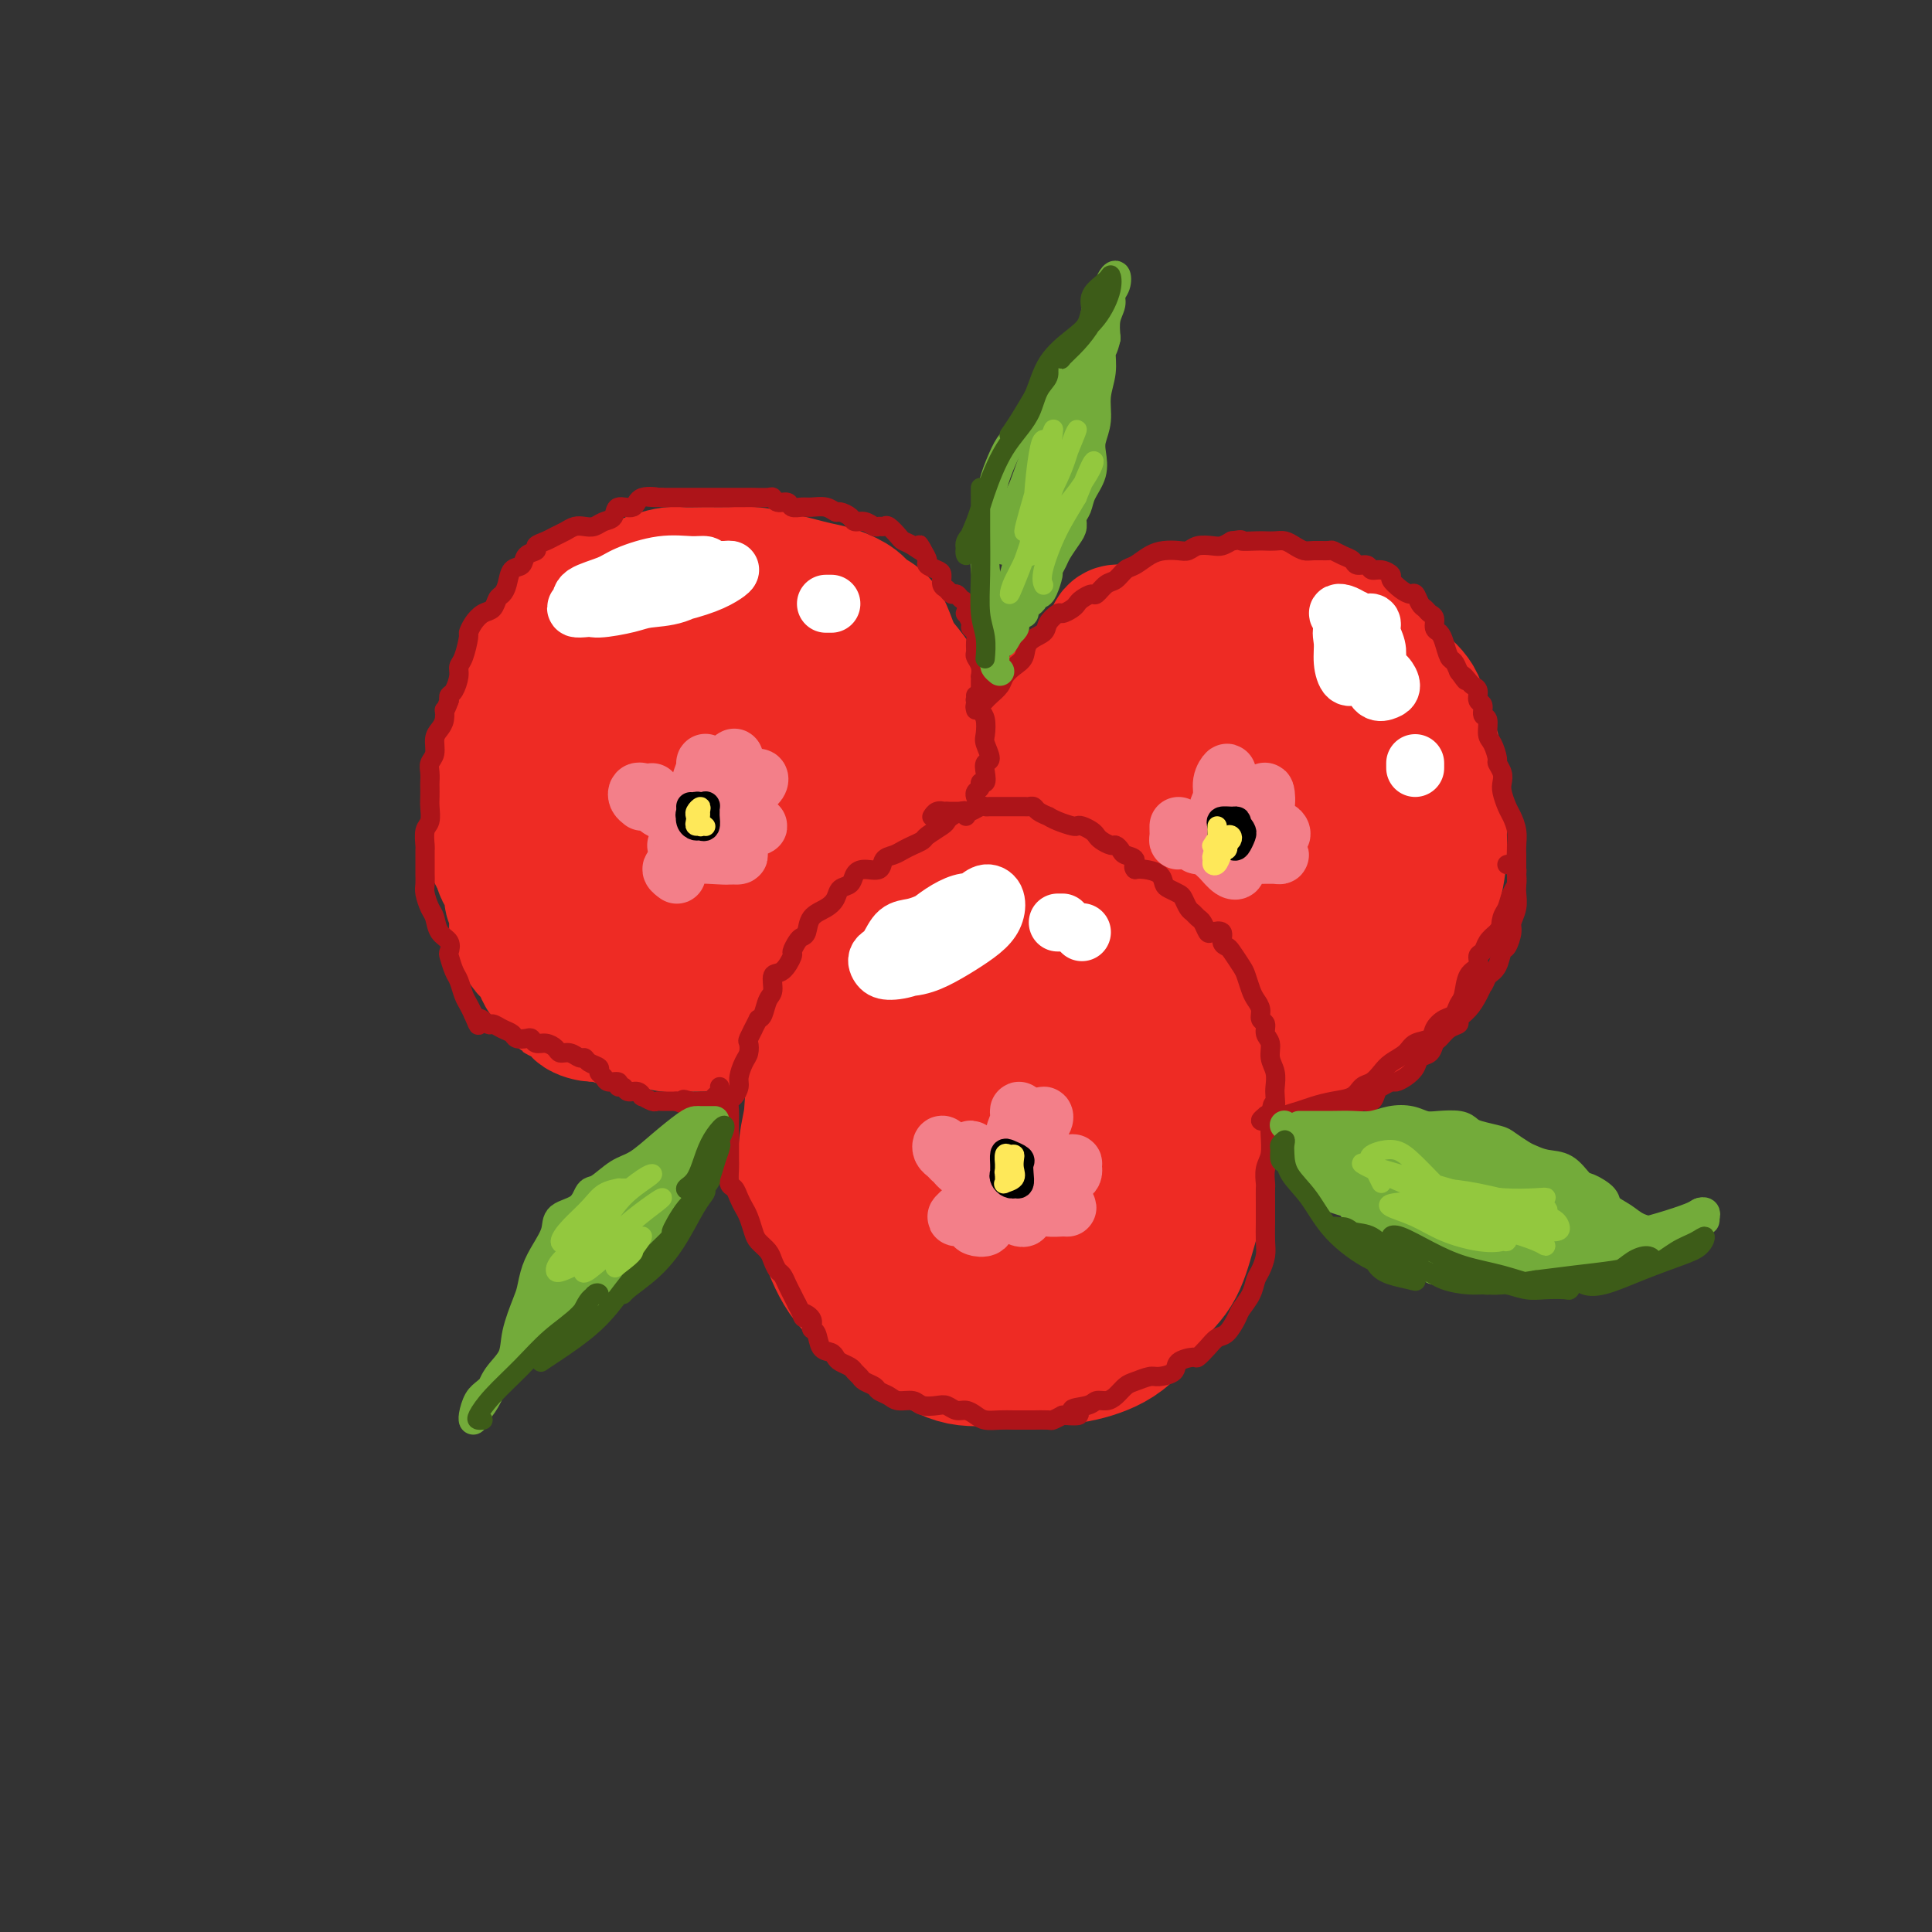<svg viewBox='0 0 400 400' version='1.1' xmlns='http://www.w3.org/2000/svg' xmlns:xlink='http://www.w3.org/1999/xlink'><rect x="0" y="0" width="400" height="400" fill="#333333" stroke="none"/><g fill='none' stroke='#EE2B24' stroke-width='28' stroke-linecap='round' stroke-linejoin='round'><path d='M136,125c-1.120,0.002 -2.239,0.004 -3,0c-0.761,-0.004 -1.162,-0.014 -2,0c-0.838,0.014 -2.113,0.051 -3,0c-0.887,-0.051 -1.386,-0.191 -2,0c-0.614,0.191 -1.344,0.715 -2,1c-0.656,0.285 -1.239,0.333 -2,1c-0.761,0.667 -1.702,1.953 -3,3c-1.298,1.047 -2.953,1.854 -4,3c-1.047,1.146 -1.485,2.630 -2,4c-0.515,1.370 -1.108,2.628 -2,4c-0.892,1.372 -2.084,2.860 -3,4c-0.916,1.140 -1.556,1.931 -2,3c-0.444,1.069 -0.693,2.416 -1,4c-0.307,1.584 -0.672,3.407 -1,5c-0.328,1.593 -0.618,2.957 -1,4c-0.382,1.043 -0.855,1.766 -1,3c-0.145,1.234 0.040,2.980 0,5c-0.040,2.020 -0.303,4.316 0,6c0.303,1.684 1.174,2.758 2,4c0.826,1.242 1.608,2.651 2,4c0.392,1.349 0.394,2.637 1,4c0.606,1.363 1.816,2.802 3,4c1.184,1.198 2.342,2.156 3,3c0.658,0.844 0.816,1.575 2,2c1.184,0.425 3.395,0.544 5,1c1.605,0.456 2.606,1.247 4,2c1.394,0.753 3.183,1.467 5,2c1.817,0.533 3.662,0.885 6,1c2.338,0.115 5.168,-0.008 7,0c1.832,0.008 2.666,0.145 4,0c1.334,-0.145 3.167,-0.573 5,-1'/><path d='M151,201c3.339,-0.523 3.685,-1.331 5,-2c1.315,-0.669 3.597,-1.198 5,-2c1.403,-0.802 1.927,-1.876 3,-3c1.073,-1.124 2.694,-2.298 4,-4c1.306,-1.702 2.296,-3.931 3,-6c0.704,-2.069 1.120,-3.978 2,-6c0.880,-2.022 2.222,-4.158 3,-7c0.778,-2.842 0.992,-6.391 1,-9c0.008,-2.609 -0.191,-4.278 0,-7c0.191,-2.722 0.771,-6.498 1,-9c0.229,-2.502 0.109,-3.731 0,-6c-0.109,-2.269 -0.205,-5.578 -1,-8c-0.795,-2.422 -2.290,-3.955 -4,-5c-1.710,-1.045 -3.635,-1.600 -5,-2c-1.365,-0.400 -2.170,-0.645 -4,-1c-1.830,-0.355 -4.686,-0.821 -7,-1c-2.314,-0.179 -4.085,-0.070 -6,0c-1.915,0.070 -3.974,0.103 -6,0c-2.026,-0.103 -4.017,-0.341 -6,0c-1.983,0.341 -3.956,1.259 -6,2c-2.044,0.741 -4.159,1.303 -6,2c-1.841,0.697 -3.407,1.528 -5,3c-1.593,1.472 -3.212,3.586 -5,6c-1.788,2.414 -3.746,5.128 -5,8c-1.254,2.872 -1.803,5.902 -2,9c-0.197,3.098 -0.042,6.263 0,10c0.042,3.737 -0.027,8.046 1,11c1.027,2.954 3.152,4.555 6,6c2.848,1.445 6.421,2.735 10,4c3.579,1.265 7.166,2.504 11,3c3.834,0.496 7.917,0.248 12,0'/><path d='M150,187c5.730,0.066 8.556,-1.270 11,-3c2.444,-1.730 4.507,-3.854 7,-6c2.493,-2.146 5.415,-4.312 7,-7c1.585,-2.688 1.831,-5.897 2,-9c0.169,-3.103 0.260,-6.100 0,-9c-0.260,-2.900 -0.873,-5.703 -2,-8c-1.127,-2.297 -2.770,-4.089 -5,-5c-2.230,-0.911 -5.047,-0.942 -8,-1c-2.953,-0.058 -6.042,-0.143 -9,0c-2.958,0.143 -5.786,0.515 -8,1c-2.214,0.485 -3.813,1.084 -5,2c-1.187,0.916 -1.961,2.149 -3,4c-1.039,1.851 -2.344,4.319 -3,7c-0.656,2.681 -0.664,5.575 0,8c0.664,2.425 2.001,4.382 4,6c1.999,1.618 4.659,2.896 7,4c2.341,1.104 4.362,2.034 7,2c2.638,-0.034 5.893,-1.032 8,-3c2.107,-1.968 3.066,-4.906 4,-7c0.934,-2.094 1.841,-3.344 2,-5c0.159,-1.656 -0.432,-3.719 -1,-6c-0.568,-2.281 -1.115,-4.780 -2,-6c-0.885,-1.220 -2.110,-1.163 -4,-1c-1.890,0.163 -4.445,0.430 -7,2c-2.555,1.570 -5.109,4.442 -7,7c-1.891,2.558 -3.120,4.800 -4,7c-0.880,2.200 -1.410,4.357 -1,6c0.410,1.643 1.759,2.770 3,4c1.241,1.230 2.372,2.562 4,3c1.628,0.438 3.751,-0.018 6,-1c2.249,-0.982 4.625,-2.491 7,-4'/><path d='M160,169c2.774,-2.194 3.208,-5.179 4,-7c0.792,-1.821 1.940,-2.480 2,-4c0.060,-1.520 -0.968,-3.902 -2,-5c-1.032,-1.098 -2.067,-0.912 -4,0c-1.933,0.912 -4.764,2.548 -8,4c-3.236,1.452 -6.877,2.718 -10,5c-3.123,2.282 -5.728,5.579 -8,8c-2.272,2.421 -4.209,3.966 -5,5c-0.791,1.034 -0.435,1.557 -1,2c-0.565,0.443 -2.052,0.807 -3,1c-0.948,0.193 -1.356,0.216 -2,0c-0.644,-0.216 -1.524,-0.669 -3,-1c-1.476,-0.331 -3.548,-0.539 -5,-1c-1.452,-0.461 -2.284,-1.176 -3,-2c-0.716,-0.824 -1.316,-1.756 -2,-3c-0.684,-1.244 -1.452,-2.801 -2,-4c-0.548,-1.199 -0.876,-2.042 -1,-3c-0.124,-0.958 -0.044,-2.031 0,-3c0.044,-0.969 0.053,-1.834 0,-3c-0.053,-1.166 -0.168,-2.632 0,-4c0.168,-1.368 0.621,-2.637 1,-4c0.379,-1.363 0.686,-2.822 1,-4c0.314,-1.178 0.636,-2.077 1,-3c0.364,-0.923 0.770,-1.871 1,-3c0.230,-1.129 0.283,-2.439 1,-4c0.717,-1.561 2.098,-3.373 3,-5c0.902,-1.627 1.325,-3.069 2,-4c0.675,-0.931 1.604,-1.353 3,-2c1.396,-0.647 3.261,-1.520 5,-2c1.739,-0.480 3.354,-0.566 5,-1c1.646,-0.434 3.323,-1.217 5,-2'/><path d='M135,120c3.905,-1.308 4.666,-1.080 6,-1c1.334,0.080 3.241,0.010 5,0c1.759,-0.010 3.369,0.039 5,0c1.631,-0.039 3.282,-0.166 5,0c1.718,0.166 3.504,0.625 5,1c1.496,0.375 2.703,0.667 4,1c1.297,0.333 2.683,0.706 4,1c1.317,0.294 2.566,0.507 4,1c1.434,0.493 3.055,1.265 4,2c0.945,0.735 1.216,1.435 2,2c0.784,0.565 2.081,0.997 3,2c0.919,1.003 1.462,2.576 2,4c0.538,1.424 1.073,2.697 2,4c0.927,1.303 2.245,2.634 3,4c0.755,1.366 0.945,2.766 1,4c0.055,1.234 -0.027,2.302 0,4c0.027,1.698 0.161,4.025 0,6c-0.161,1.975 -0.618,3.599 -1,5c-0.382,1.401 -0.689,2.579 -1,4c-0.311,1.421 -0.625,3.086 -1,5c-0.375,1.914 -0.811,4.076 -1,6c-0.189,1.924 -0.132,3.608 0,5c0.132,1.392 0.339,2.490 0,4c-0.339,1.510 -1.222,3.430 -2,5c-0.778,1.570 -1.449,2.790 -2,4c-0.551,1.210 -0.981,2.411 -2,4c-1.019,1.589 -2.627,3.567 -4,5c-1.373,1.433 -2.512,2.322 -4,4c-1.488,1.678 -3.324,4.144 -5,5c-1.676,0.856 -3.193,0.102 -5,0c-1.807,-0.102 -3.903,0.449 -6,1'/><path d='M156,212c-2.514,-0.066 -3.297,-0.731 -5,-1c-1.703,-0.269 -4.324,-0.144 -6,-1c-1.676,-0.856 -2.405,-2.695 -4,-4c-1.595,-1.305 -4.055,-2.078 -6,-3c-1.945,-0.922 -3.375,-1.994 -5,-3c-1.625,-1.006 -3.444,-1.945 -5,-3c-1.556,-1.055 -2.848,-2.227 -4,-3c-1.152,-0.773 -2.164,-1.146 -3,-2c-0.836,-0.854 -1.494,-2.188 -2,-3c-0.506,-0.812 -0.858,-1.102 -1,-2c-0.142,-0.898 -0.073,-2.406 0,-3c0.073,-0.594 0.149,-0.275 0,-1c-0.149,-0.725 -0.525,-2.493 0,-3c0.525,-0.507 1.949,0.248 3,0c1.051,-0.248 1.729,-1.499 2,-2c0.271,-0.501 0.136,-0.250 0,0'/><path d='M128,145c-0.758,-0.341 -1.516,-0.682 -2,-1c-0.484,-0.318 -0.694,-0.614 -1,-1c-0.306,-0.386 -0.708,-0.863 -1,-1c-0.292,-0.137 -0.473,0.067 -1,0c-0.527,-0.067 -1.401,-0.406 -2,0c-0.599,0.406 -0.923,1.557 -2,2c-1.077,0.443 -2.908,0.177 -4,1c-1.092,0.823 -1.445,2.735 -2,4c-0.555,1.265 -1.310,1.881 -2,3c-0.690,1.119 -1.313,2.739 -2,4c-0.687,1.261 -1.437,2.161 -2,3c-0.563,0.839 -0.939,1.616 -1,2c-0.061,0.384 0.194,0.376 0,1c-0.194,0.624 -0.836,1.881 -1,3c-0.164,1.119 0.152,2.101 0,3c-0.152,0.899 -0.770,1.717 -1,3c-0.230,1.283 -0.072,3.033 0,4c0.072,0.967 0.057,1.150 0,2c-0.057,0.850 -0.155,2.366 0,3c0.155,0.634 0.562,0.386 1,1c0.438,0.614 0.905,2.090 1,3c0.095,0.910 -0.182,1.256 0,2c0.182,0.744 0.822,1.887 1,3c0.178,1.113 -0.107,2.195 0,3c0.107,0.805 0.606,1.332 1,2c0.394,0.668 0.682,1.477 1,2c0.318,0.523 0.665,0.759 1,1c0.335,0.241 0.657,0.487 1,1c0.343,0.513 0.708,1.292 1,2c0.292,0.708 0.512,1.345 1,2c0.488,0.655 1.244,1.327 2,2'/><path d='M115,204c1.287,2.277 0.503,1.968 1,2c0.497,0.032 2.274,0.405 3,1c0.726,0.595 0.402,1.413 1,2c0.598,0.587 2.119,0.942 3,1c0.881,0.058 1.123,-0.180 2,0c0.877,0.180 2.389,0.779 3,1c0.611,0.221 0.322,0.063 1,0c0.678,-0.063 2.322,-0.031 3,0c0.678,0.031 0.389,0.061 1,0c0.611,-0.061 2.121,-0.212 3,0c0.879,0.212 1.126,0.789 2,1c0.874,0.211 2.373,0.058 3,0c0.627,-0.058 0.380,-0.019 1,0c0.620,0.019 2.106,0.018 3,0c0.894,-0.018 1.195,-0.052 2,0c0.805,0.052 2.113,0.190 3,0c0.887,-0.190 1.355,-0.710 2,-1c0.645,-0.290 1.469,-0.351 3,-1c1.531,-0.649 3.769,-1.887 5,-3c1.231,-1.113 1.454,-2.103 2,-3c0.546,-0.897 1.416,-1.703 2,-2c0.584,-0.297 0.881,-0.085 1,0c0.119,0.085 0.059,0.042 0,0'/><path d='M235,132c0.170,-0.434 0.340,-0.867 0,-1c-0.340,-0.133 -1.191,0.036 -2,0c-0.809,-0.036 -1.575,-0.277 -2,0c-0.425,0.277 -0.508,1.073 -1,2c-0.492,0.927 -1.392,1.984 -2,3c-0.608,1.016 -0.922,1.992 -2,3c-1.078,1.008 -2.918,2.048 -4,3c-1.082,0.952 -1.407,1.817 -2,3c-0.593,1.183 -1.455,2.685 -2,4c-0.545,1.315 -0.773,2.441 -1,4c-0.227,1.559 -0.453,3.549 -1,5c-0.547,1.451 -1.415,2.362 -2,3c-0.585,0.638 -0.888,1.003 -1,2c-0.112,0.997 -0.031,2.627 0,4c0.031,1.373 0.014,2.489 0,4c-0.014,1.511 -0.026,3.418 0,5c0.026,1.582 0.089,2.838 0,4c-0.089,1.162 -0.331,2.228 0,4c0.331,1.772 1.234,4.248 2,6c0.766,1.752 1.394,2.780 2,4c0.606,1.220 1.189,2.631 2,4c0.811,1.369 1.850,2.696 3,4c1.150,1.304 2.411,2.587 4,4c1.589,1.413 3.506,2.957 5,4c1.494,1.043 2.565,1.586 4,2c1.435,0.414 3.233,0.699 5,1c1.767,0.301 3.504,0.616 5,1c1.496,0.384 2.752,0.835 4,1c1.248,0.165 2.490,0.044 4,0c1.510,-0.044 3.289,-0.013 5,0c1.711,0.013 3.356,0.006 5,0'/><path d='M263,215c5.863,0.576 4.519,-0.485 5,-1c0.481,-0.515 2.785,-0.485 5,-1c2.215,-0.515 4.340,-1.574 6,-2c1.660,-0.426 2.856,-0.218 4,-1c1.144,-0.782 2.236,-2.555 3,-4c0.764,-1.445 1.200,-2.561 2,-4c0.800,-1.439 1.965,-3.202 3,-5c1.035,-1.798 1.939,-3.631 3,-6c1.061,-2.369 2.280,-5.273 3,-8c0.720,-2.727 0.941,-5.277 1,-7c0.059,-1.723 -0.043,-2.619 0,-4c0.043,-1.381 0.232,-3.247 0,-5c-0.232,-1.753 -0.884,-3.393 -1,-5c-0.116,-1.607 0.302,-3.181 0,-5c-0.302,-1.819 -1.326,-3.883 -2,-6c-0.674,-2.117 -0.997,-4.285 -2,-6c-1.003,-1.715 -2.687,-2.975 -4,-4c-1.313,-1.025 -2.257,-1.815 -3,-3c-0.743,-1.185 -1.285,-2.764 -2,-4c-0.715,-1.236 -1.603,-2.128 -3,-3c-1.397,-0.872 -3.304,-1.722 -5,-2c-1.696,-0.278 -3.181,0.018 -5,0c-1.819,-0.018 -3.973,-0.350 -6,0c-2.027,0.350 -3.927,1.381 -6,2c-2.073,0.619 -4.318,0.826 -6,1c-1.682,0.174 -2.800,0.316 -4,1c-1.200,0.684 -2.482,1.910 -4,3c-1.518,1.090 -3.273,2.045 -5,3c-1.727,0.955 -3.427,1.911 -5,3c-1.573,1.089 -3.021,2.311 -4,4c-0.979,1.689 -1.490,3.844 -2,6'/><path d='M229,152c-1.319,2.610 -1.616,4.135 -2,6c-0.384,1.865 -0.854,4.070 -1,7c-0.146,2.930 0.030,6.586 0,9c-0.030,2.414 -0.268,3.586 0,6c0.268,2.414 1.043,6.069 2,9c0.957,2.931 2.098,5.137 4,7c1.902,1.863 4.566,3.383 7,5c2.434,1.617 4.638,3.331 7,5c2.362,1.669 4.880,3.292 8,4c3.120,0.708 6.840,0.499 10,0c3.160,-0.499 5.761,-1.290 9,-3c3.239,-1.710 7.117,-4.339 10,-7c2.883,-2.661 4.770,-5.352 7,-9c2.230,-3.648 4.803,-8.251 6,-12c1.197,-3.749 1.020,-6.643 1,-10c-0.020,-3.357 0.118,-7.178 -1,-10c-1.118,-2.822 -3.491,-4.645 -6,-7c-2.509,-2.355 -5.152,-5.240 -8,-7c-2.848,-1.760 -5.900,-2.394 -9,-3c-3.100,-0.606 -6.249,-1.184 -9,-1c-2.751,0.184 -5.103,1.129 -7,2c-1.897,0.871 -3.338,1.667 -5,4c-1.662,2.333 -3.543,6.201 -5,10c-1.457,3.799 -2.488,7.527 -3,12c-0.512,4.473 -0.506,9.689 0,14c0.506,4.311 1.510,7.716 3,10c1.490,2.284 3.466,3.446 6,4c2.534,0.554 5.628,0.499 8,0c2.372,-0.499 4.023,-1.442 6,-3c1.977,-1.558 4.279,-3.731 6,-7c1.721,-3.269 2.860,-7.635 4,-12'/><path d='M277,175c2.093,-5.327 2.326,-9.146 2,-12c-0.326,-2.854 -1.209,-4.743 -2,-6c-0.791,-1.257 -1.489,-1.881 -3,-2c-1.511,-0.119 -3.833,0.267 -6,1c-2.167,0.733 -4.177,1.815 -6,4c-1.823,2.185 -3.459,5.475 -5,9c-1.541,3.525 -2.987,7.284 -3,10c-0.013,2.716 1.407,4.388 3,6c1.593,1.612 3.360,3.164 5,4c1.640,0.836 3.154,0.957 5,0c1.846,-0.957 4.026,-2.992 6,-5c1.974,-2.008 3.742,-3.990 5,-6c1.258,-2.010 2.004,-4.050 2,-7c-0.004,-2.950 -0.760,-6.811 -2,-9c-1.240,-2.189 -2.963,-2.704 -5,-3c-2.037,-0.296 -4.387,-0.371 -7,1c-2.613,1.371 -5.490,4.189 -8,7c-2.510,2.811 -4.653,5.616 -6,8c-1.347,2.384 -1.899,4.347 -2,6c-0.101,1.653 0.248,2.994 1,4c0.752,1.006 1.905,1.676 3,2c1.095,0.324 2.130,0.304 3,0c0.870,-0.304 1.573,-0.890 2,-2c0.427,-1.110 0.576,-2.744 0,-4c-0.576,-1.256 -1.877,-2.135 -3,-3c-1.123,-0.865 -2.069,-1.717 -4,-3c-1.931,-1.283 -4.846,-2.999 -7,-4c-2.154,-1.001 -3.546,-1.289 -5,-2c-1.454,-0.711 -2.968,-1.845 -4,-3c-1.032,-1.155 -1.580,-2.330 -2,-3c-0.420,-0.670 -0.710,-0.835 -1,-1'/><path d='M233,162c-4.487,-3.276 -2.705,-1.965 -2,-2c0.705,-0.035 0.333,-1.416 0,-2c-0.333,-0.584 -0.626,-0.373 -1,-1c-0.374,-0.627 -0.830,-2.093 -1,-3c-0.170,-0.907 -0.056,-1.255 0,-2c0.056,-0.745 0.053,-1.887 0,-3c-0.053,-1.113 -0.156,-2.195 0,-3c0.156,-0.805 0.571,-1.332 1,-2c0.429,-0.668 0.873,-1.478 1,-2c0.127,-0.522 -0.061,-0.755 0,-1c0.061,-0.245 0.371,-0.502 1,-1c0.629,-0.498 1.576,-1.237 2,-2c0.424,-0.763 0.326,-1.551 1,-2c0.674,-0.449 2.120,-0.557 3,-1c0.880,-0.443 1.194,-1.219 2,-2c0.806,-0.781 2.103,-1.568 3,-2c0.897,-0.432 1.394,-0.508 2,-1c0.606,-0.492 1.321,-1.400 2,-2c0.679,-0.600 1.321,-0.893 2,-1c0.679,-0.107 1.393,-0.029 2,0c0.607,0.029 1.106,0.008 2,0c0.894,-0.008 2.184,-0.003 3,0c0.816,0.003 1.159,0.003 2,0c0.841,-0.003 2.179,-0.008 3,0c0.821,0.008 1.125,0.031 2,0c0.875,-0.031 2.322,-0.114 3,0c0.678,0.114 0.588,0.426 1,1c0.412,0.574 1.327,1.412 2,2c0.673,0.588 1.104,0.928 2,2c0.896,1.072 2.256,2.878 3,4c0.744,1.122 0.872,1.561 1,2'/><path d='M275,138c1.780,2.165 1.731,2.076 2,2c0.269,-0.076 0.857,-0.139 1,0c0.143,0.139 -0.158,0.478 0,1c0.158,0.522 0.774,1.225 1,2c0.226,0.775 0.060,1.621 0,2c-0.060,0.379 -0.016,0.291 0,1c0.016,0.709 0.004,2.214 0,3c-0.004,0.786 -0.001,0.851 0,1c0.001,0.149 0.000,0.380 0,1c-0.000,0.620 -0.000,1.628 0,2c0.000,0.372 0.000,0.106 0,0c-0.000,-0.106 -0.000,-0.053 0,0'/><path d='M198,202c0.128,-0.105 0.257,-0.210 0,-1c-0.257,-0.790 -0.899,-2.264 -1,-3c-0.101,-0.736 0.340,-0.732 0,-1c-0.340,-0.268 -1.461,-0.807 -2,-1c-0.539,-0.193 -0.497,-0.040 -1,0c-0.503,0.040 -1.550,-0.032 -3,1c-1.450,1.032 -3.303,3.169 -5,5c-1.697,1.831 -3.238,3.357 -5,5c-1.762,1.643 -3.743,3.405 -5,5c-1.257,1.595 -1.788,3.024 -3,5c-1.212,1.976 -3.105,4.501 -4,7c-0.895,2.499 -0.792,4.974 -1,7c-0.208,2.026 -0.728,3.604 -1,6c-0.272,2.396 -0.295,5.608 0,8c0.295,2.392 0.908,3.962 2,6c1.092,2.038 2.662,4.543 4,7c1.338,2.457 2.444,4.865 4,7c1.556,2.135 3.561,3.998 6,6c2.439,2.002 5.310,4.143 8,6c2.690,1.857 5.198,3.431 8,4c2.802,0.569 5.896,0.134 9,0c3.104,-0.134 6.217,0.032 9,0c2.783,-0.032 5.234,-0.263 8,-1c2.766,-0.737 5.845,-1.981 8,-4c2.155,-2.019 3.386,-4.813 5,-7c1.614,-2.187 3.611,-3.769 5,-6c1.389,-2.231 2.171,-5.113 3,-8c0.829,-2.887 1.706,-5.779 2,-9c0.294,-3.221 0.007,-6.771 0,-10c-0.007,-3.229 0.267,-6.139 0,-9c-0.267,-2.861 -1.076,-5.675 -2,-8c-0.924,-2.325 -1.962,-4.163 -3,-6'/><path d='M243,213c-1.385,-3.299 -2.348,-4.547 -4,-6c-1.652,-1.453 -3.993,-3.113 -6,-5c-2.007,-1.887 -3.679,-4.002 -6,-5c-2.321,-0.998 -5.290,-0.879 -8,-1c-2.710,-0.121 -5.161,-0.481 -8,0c-2.839,0.481 -6.066,1.803 -9,3c-2.934,1.197 -5.576,2.270 -8,4c-2.424,1.730 -4.629,4.116 -7,6c-2.371,1.884 -4.907,3.266 -7,6c-2.093,2.734 -3.742,6.820 -5,10c-1.258,3.180 -2.126,5.453 -3,9c-0.874,3.547 -1.754,8.369 -2,12c-0.246,3.631 0.142,6.073 1,9c0.858,2.927 2.186,6.339 4,9c1.814,2.661 4.113,4.569 7,6c2.887,1.431 6.363,2.384 10,3c3.637,0.616 7.436,0.894 11,0c3.564,-0.894 6.893,-2.961 10,-5c3.107,-2.039 5.991,-4.050 9,-7c3.009,-2.950 6.142,-6.839 8,-11c1.858,-4.161 2.441,-8.594 3,-13c0.559,-4.406 1.094,-8.786 1,-12c-0.094,-3.214 -0.816,-5.261 -2,-7c-1.184,-1.739 -2.831,-3.168 -5,-4c-2.169,-0.832 -4.859,-1.066 -8,-1c-3.141,0.066 -6.733,0.431 -10,2c-3.267,1.569 -6.210,4.343 -9,7c-2.790,2.657 -5.428,5.197 -7,8c-1.572,2.803 -2.077,5.870 -2,9c0.077,3.130 0.736,6.323 2,9c1.264,2.677 3.132,4.839 5,7'/><path d='M198,255c2.580,3.451 5.531,4.078 8,5c2.469,0.922 4.458,2.139 7,2c2.542,-0.139 5.639,-1.635 8,-4c2.361,-2.365 3.987,-5.601 5,-8c1.013,-2.399 1.414,-3.962 2,-7c0.586,-3.038 1.355,-7.552 1,-11c-0.355,-3.448 -1.836,-5.830 -3,-8c-1.164,-2.170 -2.011,-4.127 -4,-5c-1.989,-0.873 -5.121,-0.660 -8,1c-2.879,1.660 -5.505,4.768 -8,7c-2.495,2.232 -4.859,3.587 -6,6c-1.141,2.413 -1.060,5.884 -1,9c0.060,3.116 0.101,5.877 1,8c0.899,2.123 2.658,3.608 4,5c1.342,1.392 2.266,2.690 4,3c1.734,0.310 4.277,-0.368 6,-2c1.723,-1.632 2.626,-4.218 4,-6c1.374,-1.782 3.218,-2.760 4,-5c0.782,-2.240 0.503,-5.743 0,-8c-0.503,-2.257 -1.230,-3.269 -2,-4c-0.770,-0.731 -1.581,-1.180 -3,-1c-1.419,0.180 -3.444,0.989 -5,3c-1.556,2.011 -2.643,5.225 -4,8c-1.357,2.775 -2.985,5.112 -4,7c-1.015,1.888 -1.419,3.326 -1,4c0.419,0.674 1.659,0.584 3,0c1.341,-0.584 2.782,-1.662 4,-3c1.218,-1.338 2.213,-2.936 3,-4c0.787,-1.064 1.366,-1.594 2,-3c0.634,-1.406 1.324,-3.687 1,-5c-0.324,-1.313 -1.662,-1.656 -3,-2'/><path d='M213,237c-0.869,-1.036 -2.042,-0.125 -3,1c-0.958,1.125 -1.702,2.464 -2,3c-0.298,0.536 -0.149,0.268 0,0'/></g>
<g fill='none' stroke='#AD1419' stroke-width='4' stroke-linecap='round' stroke-linejoin='round'><path d='M202,147c-0.113,-0.455 -0.226,-0.909 0,-1c0.226,-0.091 0.793,0.183 1,0c0.207,-0.183 0.056,-0.823 0,-1c-0.056,-0.177 -0.015,0.107 0,0c0.015,-0.107 0.004,-0.607 0,-1c-0.004,-0.393 -0.001,-0.678 0,-1c0.001,-0.322 0.001,-0.680 0,-1c-0.001,-0.320 -0.004,-0.600 0,-1c0.004,-0.400 0.015,-0.918 0,-1c-0.015,-0.082 -0.057,0.274 0,0c0.057,-0.274 0.212,-1.176 0,-2c-0.212,-0.824 -0.793,-1.569 -1,-2c-0.207,-0.431 -0.040,-0.548 0,-1c0.040,-0.452 -0.045,-1.239 0,-2c0.045,-0.761 0.222,-1.494 0,-2c-0.222,-0.506 -0.843,-0.783 -1,-1c-0.157,-0.217 0.151,-0.372 0,-1c-0.151,-0.628 -0.761,-1.727 -1,-2c-0.239,-0.273 -0.105,0.282 0,0c0.105,-0.282 0.183,-1.399 0,-2c-0.183,-0.601 -0.627,-0.685 -1,-1c-0.373,-0.315 -0.674,-0.862 -1,-1c-0.326,-0.138 -0.678,0.132 -1,0c-0.322,-0.132 -0.616,-0.665 -1,-1c-0.384,-0.335 -0.859,-0.470 -1,-1c-0.141,-0.530 0.051,-1.454 0,-2c-0.051,-0.546 -0.343,-0.713 -1,-1c-0.657,-0.287 -1.677,-0.693 -2,-1c-0.323,-0.307 0.051,-0.516 0,-1c-0.051,-0.484 -0.525,-1.242 -1,-2'/><path d='M191,114c-1.611,-2.583 -0.137,-0.542 0,0c0.137,0.542 -1.062,-0.415 -2,-1c-0.938,-0.585 -1.613,-0.798 -2,-1c-0.387,-0.202 -0.484,-0.393 -1,-1c-0.516,-0.607 -1.450,-1.631 -2,-2c-0.550,-0.369 -0.715,-0.084 -1,0c-0.285,0.084 -0.691,-0.033 -1,0c-0.309,0.033 -0.520,0.215 -1,0c-0.480,-0.215 -1.227,-0.827 -2,-1c-0.773,-0.173 -1.571,0.093 -2,0c-0.429,-0.093 -0.489,-0.547 -1,-1c-0.511,-0.453 -1.473,-0.906 -2,-1c-0.527,-0.094 -0.617,0.172 -1,0c-0.383,-0.172 -1.057,-0.782 -2,-1c-0.943,-0.218 -2.154,-0.043 -3,0c-0.846,0.043 -1.326,-0.045 -2,0c-0.674,0.045 -1.541,0.222 -2,0c-0.459,-0.222 -0.511,-0.844 -1,-1c-0.489,-0.156 -1.414,0.154 -2,0c-0.586,-0.154 -0.834,-0.773 -1,-1c-0.166,-0.227 -0.252,-0.061 -1,0c-0.748,0.061 -2.159,0.016 -3,0c-0.841,-0.016 -1.112,-0.004 -2,0c-0.888,0.004 -2.392,0.001 -3,0c-0.608,-0.001 -0.319,-0.000 -1,0c-0.681,0.000 -2.331,0.000 -3,0c-0.669,-0.000 -0.356,-0.000 -1,0c-0.644,0.000 -2.245,0.000 -3,0c-0.755,-0.000 -0.665,-0.000 -1,0c-0.335,0.000 -1.096,0.000 -2,0c-0.904,-0.000 -1.952,-0.000 -3,0'/><path d='M137,103c-5.324,-0.275 -1.635,0.038 -1,0c0.635,-0.038 -1.783,-0.428 -3,0c-1.217,0.428 -1.232,1.674 -2,2c-0.768,0.326 -2.289,-0.266 -3,0c-0.711,0.266 -0.613,1.391 -1,2c-0.387,0.609 -1.258,0.702 -2,1c-0.742,0.298 -1.354,0.801 -2,1c-0.646,0.199 -1.327,0.095 -2,0c-0.673,-0.095 -1.337,-0.180 -2,0c-0.663,0.180 -1.325,0.626 -2,1c-0.675,0.374 -1.365,0.676 -2,1c-0.635,0.324 -1.216,0.668 -2,1c-0.784,0.332 -1.772,0.650 -2,1c-0.228,0.350 0.304,0.730 0,1c-0.304,0.270 -1.443,0.429 -2,1c-0.557,0.571 -0.531,1.552 -1,2c-0.469,0.448 -1.434,0.362 -2,1c-0.566,0.638 -0.732,2.002 -1,3c-0.268,0.998 -0.639,1.632 -1,2c-0.361,0.368 -0.714,0.470 -1,1c-0.286,0.530 -0.507,1.487 -1,2c-0.493,0.513 -1.259,0.582 -2,1c-0.741,0.418 -1.456,1.186 -2,2c-0.544,0.814 -0.915,1.673 -1,2c-0.085,0.327 0.118,0.123 0,1c-0.118,0.877 -0.557,2.837 -1,4c-0.443,1.163 -0.889,1.530 -1,2c-0.111,0.470 0.115,1.044 0,2c-0.115,0.956 -0.569,2.296 -1,3c-0.431,0.704 -0.837,0.773 -1,1c-0.163,0.227 -0.081,0.614 0,1'/><path d='M93,145c-1.012,2.834 -1.041,1.918 -1,2c0.041,0.082 0.151,1.163 0,2c-0.151,0.837 -0.562,1.431 -1,2c-0.438,0.569 -0.902,1.112 -1,2c-0.098,0.888 0.170,2.121 0,3c-0.170,0.879 -0.777,1.405 -1,2c-0.223,0.595 -0.060,1.261 0,2c0.060,0.739 0.017,1.553 0,2c-0.017,0.447 -0.008,0.527 0,1c0.008,0.473 0.016,1.339 0,2c-0.016,0.661 -0.057,1.118 0,2c0.057,0.882 0.211,2.189 0,3c-0.211,0.811 -0.789,1.124 -1,2c-0.211,0.876 -0.057,2.314 0,3c0.057,0.686 0.015,0.621 0,1c-0.015,0.379 -0.005,1.203 0,2c0.005,0.797 0.004,1.569 0,2c-0.004,0.431 -0.012,0.523 0,1c0.012,0.477 0.043,1.339 0,2c-0.043,0.661 -0.162,1.121 0,2c0.162,0.879 0.604,2.176 1,3c0.396,0.824 0.746,1.174 1,2c0.254,0.826 0.411,2.126 1,3c0.589,0.874 1.611,1.321 2,2c0.389,0.679 0.146,1.589 0,2c-0.146,0.411 -0.194,0.323 0,1c0.194,0.677 0.629,2.121 1,3c0.371,0.879 0.677,1.194 1,2c0.323,0.806 0.664,2.101 1,3c0.336,0.899 0.667,1.400 1,2c0.333,0.600 0.666,1.300 1,2'/><path d='M98,210c1.662,4.030 0.816,1.604 1,1c0.184,-0.604 1.396,0.612 2,1c0.604,0.388 0.599,-0.054 1,0c0.401,0.054 1.207,0.602 2,1c0.793,0.398 1.574,0.647 2,1c0.426,0.353 0.498,0.812 1,1c0.502,0.188 1.434,0.106 2,0c0.566,-0.106 0.767,-0.234 1,0c0.233,0.234 0.499,0.832 1,1c0.501,0.168 1.237,-0.095 2,0c0.763,0.095 1.553,0.546 2,1c0.447,0.454 0.552,0.909 1,1c0.448,0.091 1.238,-0.183 2,0c0.762,0.183 1.496,0.823 2,1c0.504,0.177 0.779,-0.107 1,0c0.221,0.107 0.386,0.607 1,1c0.614,0.393 1.675,0.679 2,1c0.325,0.321 -0.085,0.679 0,1c0.085,0.321 0.667,0.607 1,1c0.333,0.393 0.417,0.894 1,1c0.583,0.106 1.665,-0.183 2,0c0.335,0.183 -0.078,0.838 0,1c0.078,0.162 0.646,-0.168 1,0c0.354,0.168 0.494,0.833 1,1c0.506,0.167 1.379,-0.166 2,0c0.621,0.166 0.991,0.829 1,1c0.009,0.171 -0.343,-0.150 0,0c0.343,0.150 1.381,0.772 2,1c0.619,0.228 0.821,0.061 1,0c0.179,-0.061 0.337,-0.018 1,0c0.663,0.018 1.832,0.009 3,0'/><path d='M140,228c6.918,2.785 3.212,0.746 2,0c-1.212,-0.746 0.071,-0.199 1,0c0.929,0.199 1.506,0.050 2,0c0.494,-0.050 0.907,-0.002 1,0c0.093,0.002 -0.133,-0.042 0,0c0.133,0.042 0.624,0.169 1,0c0.376,-0.169 0.637,-0.633 1,-1c0.363,-0.367 0.829,-0.637 1,-1c0.171,-0.363 0.049,-0.818 0,-1c-0.049,-0.182 -0.024,-0.091 0,0'/><path d='M200,169c0.060,-0.399 0.120,-0.799 0,-1c-0.120,-0.201 -0.421,-0.205 -1,0c-0.579,0.205 -1.436,0.618 -2,1c-0.564,0.382 -0.837,0.732 -1,1c-0.163,0.268 -0.218,0.453 -1,1c-0.782,0.547 -2.292,1.456 -3,2c-0.708,0.544 -0.614,0.722 -1,1c-0.386,0.278 -1.254,0.657 -2,1c-0.746,0.343 -1.372,0.652 -2,1c-0.628,0.348 -1.257,0.736 -2,1c-0.743,0.264 -1.598,0.403 -2,1c-0.402,0.597 -0.349,1.651 -1,2c-0.651,0.349 -2.005,-0.006 -3,0c-0.995,0.006 -1.630,0.372 -2,1c-0.370,0.628 -0.474,1.518 -1,2c-0.526,0.482 -1.475,0.556 -2,1c-0.525,0.444 -0.627,1.257 -1,2c-0.373,0.743 -1.017,1.416 -2,2c-0.983,0.584 -2.306,1.078 -3,2c-0.694,0.922 -0.759,2.272 -1,3c-0.241,0.728 -0.659,0.833 -1,1c-0.341,0.167 -0.607,0.396 -1,1c-0.393,0.604 -0.914,1.583 -1,2c-0.086,0.417 0.261,0.270 0,1c-0.261,0.730 -1.131,2.335 -2,3c-0.869,0.665 -1.738,0.388 -2,1c-0.262,0.612 0.085,2.112 0,3c-0.085,0.888 -0.600,1.162 -1,2c-0.400,0.838 -0.686,2.239 -1,3c-0.314,0.761 -0.657,0.880 -1,1'/><path d='M157,211c-1.868,3.589 -1.039,2.063 -1,2c0.039,-0.063 -0.711,1.338 -1,2c-0.289,0.662 -0.115,0.586 0,1c0.115,0.414 0.172,1.319 0,2c-0.172,0.681 -0.572,1.137 -1,2c-0.428,0.863 -0.885,2.132 -1,3c-0.115,0.868 0.113,1.336 0,2c-0.113,0.664 -0.566,1.525 -1,2c-0.434,0.475 -0.848,0.564 -1,1c-0.152,0.436 -0.041,1.218 0,2c0.041,0.782 0.011,1.565 0,2c-0.011,0.435 -0.003,0.524 0,1c0.003,0.476 -0.000,1.340 0,2c0.000,0.660 0.003,1.118 0,2c-0.003,0.882 -0.012,2.190 0,3c0.012,0.810 0.045,1.123 0,2c-0.045,0.877 -0.167,2.317 0,3c0.167,0.683 0.622,0.609 1,1c0.378,0.391 0.678,1.245 1,2c0.322,0.755 0.668,1.410 1,2c0.332,0.590 0.652,1.116 1,2c0.348,0.884 0.723,2.124 1,3c0.277,0.876 0.455,1.386 1,2c0.545,0.614 1.455,1.333 2,2c0.545,0.667 0.724,1.283 1,2c0.276,0.717 0.648,1.536 1,2c0.352,0.464 0.686,0.575 1,1c0.314,0.425 0.610,1.166 1,2c0.390,0.834 0.874,1.763 1,2c0.126,0.237 -0.107,-0.218 0,0c0.107,0.218 0.553,1.109 1,2'/><path d='M165,270c2.267,4.291 0.935,2.519 1,2c0.065,-0.519 1.527,0.214 2,1c0.473,0.786 -0.042,1.625 0,2c0.042,0.375 0.640,0.285 1,1c0.360,0.715 0.481,2.233 1,3c0.519,0.767 1.434,0.783 2,1c0.566,0.217 0.782,0.636 1,1c0.218,0.364 0.439,0.675 1,1c0.561,0.325 1.464,0.664 2,1c0.536,0.336 0.706,0.667 1,1c0.294,0.333 0.712,0.666 1,1c0.288,0.334 0.446,0.668 1,1c0.554,0.332 1.503,0.662 2,1c0.497,0.338 0.541,0.683 1,1c0.459,0.317 1.334,0.607 2,1c0.666,0.393 1.123,0.889 2,1c0.877,0.111 2.174,-0.162 3,0c0.826,0.162 1.180,0.761 2,1c0.820,0.239 2.107,0.119 3,0c0.893,-0.119 1.393,-0.238 2,0c0.607,0.238 1.320,0.834 2,1c0.680,0.166 1.325,-0.099 2,0c0.675,0.099 1.379,0.562 2,1c0.621,0.438 1.158,0.849 2,1c0.842,0.151 1.988,0.040 3,0c1.012,-0.040 1.892,-0.010 3,0c1.108,0.010 2.446,-0.000 3,0c0.554,0.000 0.324,0.010 1,0c0.676,-0.010 2.259,-0.041 3,0c0.741,0.041 0.640,0.155 1,0c0.360,-0.155 1.180,-0.577 2,-1'/><path d='M220,293c5.866,0.436 2.530,-0.474 2,-1c-0.530,-0.526 1.745,-0.670 3,-1c1.255,-0.330 1.490,-0.848 2,-1c0.510,-0.152 1.296,0.060 2,0c0.704,-0.060 1.328,-0.394 2,-1c0.672,-0.606 1.392,-1.485 2,-2c0.608,-0.515 1.102,-0.666 2,-1c0.898,-0.334 2.199,-0.850 3,-1c0.801,-0.150 1.103,0.066 2,0c0.897,-0.066 2.390,-0.416 3,-1c0.610,-0.584 0.337,-1.404 1,-2c0.663,-0.596 2.260,-0.970 3,-1c0.740,-0.030 0.622,0.283 1,0c0.378,-0.283 1.252,-1.163 2,-2c0.748,-0.837 1.370,-1.630 2,-2c0.630,-0.370 1.268,-0.315 2,-1c0.732,-0.685 1.558,-2.108 2,-3c0.442,-0.892 0.500,-1.253 1,-2c0.500,-0.747 1.440,-1.879 2,-3c0.560,-1.121 0.738,-2.232 1,-3c0.262,-0.768 0.606,-1.195 1,-2c0.394,-0.805 0.838,-1.988 1,-3c0.162,-1.012 0.044,-1.852 0,-3c-0.044,-1.148 -0.013,-2.604 0,-4c0.013,-1.396 0.007,-2.732 0,-4c-0.007,-1.268 -0.016,-2.468 0,-3c0.016,-0.532 0.057,-0.397 0,-1c-0.057,-0.603 -0.211,-1.945 0,-3c0.211,-1.055 0.788,-1.822 1,-3c0.212,-1.178 0.061,-2.765 0,-4c-0.061,-1.235 -0.030,-2.117 0,-3'/><path d='M263,232c0.380,-4.912 0.830,-3.192 1,-3c0.170,0.192 0.061,-1.146 0,-2c-0.061,-0.854 -0.073,-1.226 0,-2c0.073,-0.774 0.231,-1.952 0,-3c-0.231,-1.048 -0.850,-1.968 -1,-3c-0.150,-1.032 0.171,-2.177 0,-3c-0.171,-0.823 -0.833,-1.323 -1,-2c-0.167,-0.677 0.163,-1.531 0,-2c-0.163,-0.469 -0.817,-0.552 -1,-1c-0.183,-0.448 0.107,-1.259 0,-2c-0.107,-0.741 -0.610,-1.410 -1,-2c-0.390,-0.590 -0.667,-1.100 -1,-2c-0.333,-0.900 -0.720,-2.190 -1,-3c-0.280,-0.810 -0.451,-1.138 -1,-2c-0.549,-0.862 -1.474,-2.256 -2,-3c-0.526,-0.744 -0.652,-0.839 -1,-1c-0.348,-0.161 -0.919,-0.390 -1,-1c-0.081,-0.610 0.329,-1.602 0,-2c-0.329,-0.398 -1.398,-0.201 -2,0c-0.602,0.201 -0.739,0.406 -1,0c-0.261,-0.406 -0.648,-1.422 -1,-2c-0.352,-0.578 -0.671,-0.718 -1,-1c-0.329,-0.282 -0.669,-0.706 -1,-1c-0.331,-0.294 -0.652,-0.459 -1,-1c-0.348,-0.541 -0.721,-1.458 -1,-2c-0.279,-0.542 -0.463,-0.709 -1,-1c-0.537,-0.291 -1.429,-0.705 -2,-1c-0.571,-0.295 -0.823,-0.471 -1,-1c-0.177,-0.529 -0.278,-1.412 -1,-2c-0.722,-0.588 -2.063,-0.882 -3,-1c-0.937,-0.118 -1.468,-0.059 -2,0'/><path d='M235,180c-0.665,-0.559 0.174,-1.455 0,-2c-0.174,-0.545 -1.360,-0.737 -2,-1c-0.640,-0.263 -0.735,-0.595 -1,-1c-0.265,-0.405 -0.700,-0.882 -1,-1c-0.300,-0.118 -0.465,0.122 -1,0c-0.535,-0.122 -1.439,-0.607 -2,-1c-0.561,-0.393 -0.779,-0.693 -1,-1c-0.221,-0.307 -0.447,-0.621 -1,-1c-0.553,-0.379 -1.435,-0.824 -2,-1c-0.565,-0.176 -0.815,-0.085 -1,0c-0.185,0.085 -0.305,0.164 -1,0c-0.695,-0.164 -1.965,-0.569 -3,-1c-1.035,-0.431 -1.836,-0.886 -2,-1c-0.164,-0.114 0.308,0.113 0,0c-0.308,-0.113 -1.396,-0.566 -2,-1c-0.604,-0.434 -0.725,-0.848 -1,-1c-0.275,-0.152 -0.705,-0.041 -1,0c-0.295,0.041 -0.457,0.011 -1,0c-0.543,-0.011 -1.468,-0.003 -2,0c-0.532,0.003 -0.671,0.001 -1,0c-0.329,-0.001 -0.848,0.000 -1,0c-0.152,-0.000 0.062,-0.001 0,0c-0.062,0.001 -0.402,0.004 -1,0c-0.598,-0.004 -1.456,-0.015 -2,0c-0.544,0.015 -0.776,0.057 -1,0c-0.224,-0.057 -0.440,-0.211 -1,0c-0.560,0.211 -1.462,0.789 -2,1c-0.538,0.211 -0.711,0.057 -1,0c-0.289,-0.057 -0.693,-0.015 -1,0c-0.307,0.015 -0.516,0.004 -1,0c-0.484,-0.004 -1.242,-0.002 -2,0'/><path d='M196,168c-2.657,0.171 -1.300,0.097 -1,0c0.300,-0.097 -0.458,-0.219 -1,0c-0.542,0.219 -0.869,0.777 -1,1c-0.131,0.223 -0.065,0.112 0,0'/><path d='M202,144c0.022,0.473 0.045,0.946 0,1c-0.045,0.054 -0.157,-0.310 0,0c0.157,0.310 0.583,1.295 1,2c0.417,0.705 0.826,1.130 1,2c0.174,0.870 0.113,2.186 0,3c-0.113,0.814 -0.278,1.126 0,2c0.278,0.874 0.999,2.310 1,3c0.001,0.690 -0.717,0.633 -1,1c-0.283,0.367 -0.132,1.159 0,2c0.132,0.841 0.246,1.732 0,2c-0.246,0.268 -0.850,-0.086 -1,0c-0.150,0.086 0.156,0.611 0,1c-0.156,0.389 -0.773,0.643 -1,1c-0.227,0.357 -0.065,0.816 0,1c0.065,0.184 0.032,0.092 0,0'/><path d='M204,145c-0.057,0.065 -0.115,0.130 0,0c0.115,-0.130 0.402,-0.457 1,-1c0.598,-0.543 1.506,-1.304 2,-2c0.494,-0.696 0.574,-1.327 1,-2c0.426,-0.673 1.198,-1.387 2,-2c0.802,-0.613 1.633,-1.125 2,-2c0.367,-0.875 0.268,-2.115 1,-3c0.732,-0.885 2.294,-1.417 3,-2c0.706,-0.583 0.557,-1.217 1,-2c0.443,-0.783 1.480,-1.715 2,-2c0.520,-0.285 0.525,0.077 1,0c0.475,-0.077 1.422,-0.593 2,-1c0.578,-0.407 0.788,-0.705 1,-1c0.212,-0.295 0.427,-0.589 1,-1c0.573,-0.411 1.505,-0.940 2,-1c0.495,-0.060 0.555,0.350 1,0c0.445,-0.350 1.277,-1.459 2,-2c0.723,-0.541 1.337,-0.513 2,-1c0.663,-0.487 1.374,-1.490 2,-2c0.626,-0.510 1.165,-0.528 2,-1c0.835,-0.472 1.966,-1.398 3,-2c1.034,-0.602 1.971,-0.879 3,-1c1.029,-0.121 2.148,-0.084 3,0c0.852,0.084 1.435,0.216 2,0c0.565,-0.216 1.110,-0.780 2,-1c0.890,-0.220 2.124,-0.098 3,0c0.876,0.098 1.393,0.171 2,0c0.607,-0.171 1.303,-0.585 2,-1'/><path d='M255,112c2.926,-0.464 1.743,-0.125 2,0c0.257,0.125 1.956,0.036 3,0c1.044,-0.036 1.435,-0.020 2,0c0.565,0.020 1.305,0.044 2,0c0.695,-0.044 1.346,-0.155 2,0c0.654,0.155 1.312,0.577 2,1c0.688,0.423 1.405,0.849 2,1c0.595,0.151 1.066,0.029 2,0c0.934,-0.029 2.329,0.035 3,0c0.671,-0.035 0.617,-0.168 1,0c0.383,0.168 1.201,0.637 2,1c0.799,0.363 1.578,0.618 2,1c0.422,0.382 0.485,0.890 1,1c0.515,0.110 1.481,-0.179 2,0c0.519,0.179 0.590,0.825 1,1c0.410,0.175 1.160,-0.121 2,0c0.840,0.121 1.769,0.657 2,1c0.231,0.343 -0.236,0.491 0,1c0.236,0.509 1.177,1.379 2,2c0.823,0.621 1.530,0.993 2,1c0.470,0.007 0.704,-0.350 1,0c0.296,0.350 0.653,1.407 1,2c0.347,0.593 0.684,0.722 1,1c0.316,0.278 0.609,0.706 1,1c0.391,0.294 0.878,0.454 1,1c0.122,0.546 -0.122,1.479 0,2c0.122,0.521 0.610,0.628 1,1c0.390,0.372 0.682,1.007 1,2c0.318,0.993 0.663,2.344 1,3c0.337,0.656 0.668,0.616 1,1c0.332,0.384 0.666,1.192 1,2'/><path d='M302,139c2.343,3.274 1.201,1.459 1,1c-0.201,-0.459 0.539,0.439 1,1c0.461,0.561 0.644,0.784 1,1c0.356,0.216 0.884,0.423 1,1c0.116,0.577 -0.180,1.524 0,2c0.180,0.476 0.835,0.482 1,1c0.165,0.518 -0.162,1.547 0,2c0.162,0.453 0.813,0.330 1,1c0.187,0.670 -0.090,2.133 0,3c0.090,0.867 0.546,1.139 1,2c0.454,0.861 0.905,2.313 1,3c0.095,0.687 -0.168,0.611 0,1c0.168,0.389 0.766,1.244 1,2c0.234,0.756 0.105,1.413 0,2c-0.105,0.587 -0.186,1.106 0,2c0.186,0.894 0.638,2.164 1,3c0.362,0.836 0.633,1.236 1,2c0.367,0.764 0.830,1.890 1,3c0.170,1.110 0.046,2.202 0,3c-0.046,0.798 -0.012,1.301 0,2c0.012,0.699 0.004,1.593 0,2c-0.004,0.407 -0.005,0.326 0,1c0.005,0.674 0.016,2.105 0,3c-0.016,0.895 -0.060,1.256 0,2c0.060,0.744 0.223,1.871 0,3c-0.223,1.129 -0.833,2.260 -1,3c-0.167,0.740 0.107,1.091 0,2c-0.107,0.909 -0.596,2.378 -1,3c-0.404,0.622 -0.724,0.398 -1,1c-0.276,0.602 -0.507,2.029 -1,3c-0.493,0.971 -1.246,1.485 -2,2'/><path d='M308,202c-1.117,2.539 -0.911,1.885 -1,2c-0.089,0.115 -0.475,0.999 -1,2c-0.525,1.001 -1.191,2.117 -2,3c-0.809,0.883 -1.761,1.531 -2,2c-0.239,0.469 0.235,0.760 0,1c-0.235,0.240 -1.180,0.431 -2,1c-0.820,0.569 -1.514,1.517 -2,2c-0.486,0.483 -0.763,0.500 -1,1c-0.237,0.500 -0.435,1.483 -1,2c-0.565,0.517 -1.498,0.568 -2,1c-0.502,0.432 -0.572,1.243 -1,2c-0.428,0.757 -1.214,1.458 -2,2c-0.786,0.542 -1.572,0.924 -2,1c-0.428,0.076 -0.499,-0.152 -1,0c-0.501,0.152 -1.433,0.686 -2,1c-0.567,0.314 -0.768,0.409 -1,1c-0.232,0.591 -0.494,1.679 -1,2c-0.506,0.321 -1.257,-0.125 -2,0c-0.743,0.125 -1.479,0.822 -2,1c-0.521,0.178 -0.826,-0.163 -1,0c-0.174,0.163 -0.218,0.828 -1,1c-0.782,0.172 -2.304,-0.150 -3,0c-0.696,0.150 -0.567,0.772 -1,1c-0.433,0.228 -1.429,0.061 -2,0c-0.571,-0.061 -0.717,-0.016 -1,0c-0.283,0.016 -0.702,0.004 -1,0c-0.298,-0.004 -0.475,-0.001 -1,0c-0.525,0.001 -1.398,0.000 -2,0c-0.602,-0.000 -0.931,-0.000 -1,0c-0.069,0.000 0.123,0.000 0,0c-0.123,-0.000 -0.562,-0.000 -1,0'/><path d='M265,231c-4.206,1.239 -1.720,0.336 -1,0c0.720,-0.336 -0.325,-0.104 -1,0c-0.675,0.104 -0.981,0.080 -1,0c-0.019,-0.080 0.250,-0.217 0,0c-0.250,0.217 -1.018,0.787 -1,1c0.018,0.213 0.823,0.068 1,0c0.177,-0.068 -0.274,-0.060 0,0c0.274,0.060 1.272,0.170 2,0c0.728,-0.170 1.186,-0.622 2,-1c0.814,-0.378 1.986,-0.683 3,-1c1.014,-0.317 1.871,-0.648 3,-1c1.129,-0.352 2.529,-0.727 4,-1c1.471,-0.273 3.012,-0.443 4,-1c0.988,-0.557 1.424,-1.500 2,-2c0.576,-0.500 1.294,-0.558 2,-1c0.706,-0.442 1.401,-1.270 2,-2c0.599,-0.730 1.101,-1.364 2,-2c0.899,-0.636 2.194,-1.274 3,-2c0.806,-0.726 1.123,-1.542 2,-2c0.877,-0.458 2.315,-0.560 3,-1c0.685,-0.440 0.618,-1.218 1,-2c0.382,-0.782 1.214,-1.568 2,-2c0.786,-0.432 1.525,-0.510 2,-1c0.475,-0.490 0.687,-1.392 1,-2c0.313,-0.608 0.728,-0.922 1,-2c0.272,-1.078 0.401,-2.922 1,-4c0.599,-1.078 1.669,-1.391 2,-2c0.331,-0.609 -0.076,-1.514 0,-2c0.076,-0.486 0.636,-0.554 1,-1c0.364,-0.446 0.533,-1.270 1,-2c0.467,-0.730 1.234,-1.365 2,-2'/><path d='M310,193c2.405,-3.530 1.419,-1.354 1,-1c-0.419,0.354 -0.270,-1.113 0,-2c0.270,-0.887 0.662,-1.193 1,-2c0.338,-0.807 0.624,-2.115 1,-3c0.376,-0.885 0.843,-1.347 1,-2c0.157,-0.653 0.003,-1.495 0,-2c-0.003,-0.505 0.143,-0.671 0,-1c-0.143,-0.329 -0.577,-0.819 -1,-1c-0.423,-0.181 -0.835,-0.052 -1,0c-0.165,0.052 -0.082,0.026 0,0'/></g>
<g fill='none' stroke='#73AB3A' stroke-width='6' stroke-linecap='round' stroke-linejoin='round'><path d='M269,233c0.292,0.001 0.584,0.001 1,0c0.416,-0.001 0.957,-0.004 2,0c1.043,0.004 2.590,0.014 4,0c1.410,-0.014 2.685,-0.053 4,0c1.315,0.053 2.672,0.196 4,0c1.328,-0.196 2.628,-0.733 4,-1c1.372,-0.267 2.815,-0.265 4,0c1.185,0.265 2.111,0.792 3,1c0.889,0.208 1.740,0.098 3,0c1.260,-0.098 2.927,-0.182 4,0c1.073,0.182 1.551,0.630 2,1c0.449,0.370 0.868,0.662 2,1c1.132,0.338 2.977,0.721 4,1c1.023,0.279 1.225,0.454 2,1c0.775,0.546 2.123,1.463 3,2c0.877,0.537 1.283,0.692 2,1c0.717,0.308 1.744,0.768 3,1c1.256,0.232 2.740,0.236 4,1c1.260,0.764 2.294,2.287 3,3c0.706,0.713 1.083,0.614 2,1c0.917,0.386 2.373,1.256 3,2c0.627,0.744 0.424,1.362 1,2c0.576,0.638 1.930,1.297 3,2c1.070,0.703 1.856,1.451 3,2c1.144,0.549 2.647,0.900 4,1c1.353,0.100 2.557,-0.050 4,0c1.443,0.050 3.127,0.300 4,0c0.873,-0.300 0.937,-1.150 1,-2'/><path d='M352,253c2.012,-0.321 0.542,-0.625 0,-1c-0.542,-0.375 -0.155,-0.821 0,-1c0.155,-0.179 0.077,-0.089 0,0'/><path d='M266,233c-0.099,-0.062 -0.197,-0.124 0,0c0.197,0.124 0.690,0.435 1,1c0.310,0.565 0.438,1.384 1,2c0.562,0.616 1.559,1.030 2,2c0.441,0.970 0.326,2.496 1,4c0.674,1.504 2.138,2.987 3,4c0.862,1.013 1.122,1.556 2,2c0.878,0.444 2.375,0.790 3,1c0.625,0.210 0.380,0.284 1,1c0.620,0.716 2.107,2.076 3,3c0.893,0.924 1.193,1.414 2,2c0.807,0.586 2.122,1.270 3,2c0.878,0.730 1.318,1.506 2,2c0.682,0.494 1.604,0.707 2,1c0.396,0.293 0.266,0.666 1,1c0.734,0.334 2.332,0.629 3,1c0.668,0.371 0.404,0.817 1,1c0.596,0.183 2.051,0.102 3,0c0.949,-0.102 1.394,-0.224 2,0c0.606,0.224 1.375,0.796 2,1c0.625,0.204 1.107,0.041 2,0c0.893,-0.041 2.197,0.041 3,0c0.803,-0.041 1.105,-0.206 2,0c0.895,0.206 2.383,0.783 3,1c0.617,0.217 0.363,0.073 1,0c0.637,-0.073 2.165,-0.075 3,0c0.835,0.075 0.976,0.226 2,0c1.024,-0.226 2.929,-0.830 4,-1c1.071,-0.170 1.306,0.094 2,0c0.694,-0.094 1.847,-0.547 3,-1'/><path d='M329,263c2.964,-0.310 2.873,-0.086 3,0c0.127,0.086 0.471,0.034 1,0c0.529,-0.034 1.244,-0.050 2,0c0.756,0.050 1.553,0.167 2,0c0.447,-0.167 0.543,-0.617 1,-1c0.457,-0.383 1.274,-0.698 2,-1c0.726,-0.302 1.359,-0.591 2,-1c0.641,-0.409 1.288,-0.937 2,-1c0.712,-0.063 1.487,0.338 2,0c0.513,-0.338 0.764,-1.414 1,-2c0.236,-0.586 0.458,-0.682 1,-1c0.542,-0.318 1.403,-0.859 2,-1c0.597,-0.141 0.931,0.116 1,0c0.069,-0.116 -0.128,-0.606 0,-1c0.128,-0.394 0.581,-0.692 1,-1c0.419,-0.308 0.803,-0.627 1,-1c0.197,-0.373 0.207,-0.802 0,-1c-0.207,-0.198 -0.632,-0.166 -1,0c-0.368,0.166 -0.678,0.465 -2,1c-1.322,0.535 -3.657,1.306 -6,2c-2.343,0.694 -4.694,1.309 -8,2c-3.306,0.691 -7.568,1.457 -11,2c-3.432,0.543 -6.036,0.865 -8,1c-1.964,0.135 -3.290,0.085 -4,0c-0.710,-0.085 -0.805,-0.205 -1,0c-0.195,0.205 -0.490,0.734 0,1c0.490,0.266 1.764,0.267 3,0c1.236,-0.267 2.434,-0.804 4,-1c1.566,-0.196 3.498,-0.053 5,0c1.502,0.053 2.572,0.015 4,0c1.428,-0.015 3.214,-0.008 5,0'/><path d='M333,259c3.461,0.004 2.113,0.014 2,0c-0.113,-0.014 1.010,-0.053 1,0c-0.010,0.053 -1.152,0.199 -2,0c-0.848,-0.199 -1.402,-0.744 -3,-1c-1.598,-0.256 -4.239,-0.222 -7,0c-2.761,0.222 -5.641,0.632 -8,1c-2.359,0.368 -4.196,0.695 -5,1c-0.804,0.305 -0.574,0.587 0,1c0.574,0.413 1.492,0.955 3,1c1.508,0.045 3.607,-0.408 6,-1c2.393,-0.592 5.079,-1.324 7,-2c1.921,-0.676 3.076,-1.298 4,-2c0.924,-0.702 1.615,-1.484 2,-2c0.385,-0.516 0.462,-0.765 0,-1c-0.462,-0.235 -1.464,-0.455 -3,-1c-1.536,-0.545 -3.606,-1.415 -6,-2c-2.394,-0.585 -5.113,-0.886 -8,-1c-2.887,-0.114 -5.941,-0.042 -9,0c-3.059,0.042 -6.124,0.052 -8,0c-1.876,-0.052 -2.562,-0.167 -3,0c-0.438,0.167 -0.629,0.616 0,1c0.629,0.384 2.077,0.703 4,1c1.923,0.297 4.321,0.571 7,1c2.679,0.429 5.640,1.012 8,1c2.360,-0.012 4.120,-0.620 6,-1c1.880,-0.380 3.879,-0.533 5,-1c1.121,-0.467 1.364,-1.247 1,-2c-0.364,-0.753 -1.335,-1.480 -3,-2c-1.665,-0.520 -4.025,-0.832 -7,-1c-2.975,-0.168 -6.564,-0.191 -10,0c-3.436,0.191 -6.718,0.595 -10,1'/><path d='M297,248c-5.439,0.206 -5.535,0.721 -6,1c-0.465,0.279 -1.298,0.324 -1,1c0.298,0.676 1.729,1.984 4,3c2.271,1.016 5.383,1.739 8,2c2.617,0.261 4.739,0.059 7,0c2.261,-0.059 4.660,0.026 7,0c2.340,-0.026 4.622,-0.164 6,-1c1.378,-0.836 1.852,-2.370 2,-3c0.148,-0.630 -0.030,-0.355 -1,-1c-0.970,-0.645 -2.734,-2.208 -5,-3c-2.266,-0.792 -5.035,-0.812 -8,-1c-2.965,-0.188 -6.125,-0.542 -9,0c-2.875,0.542 -5.464,1.981 -7,3c-1.536,1.019 -2.019,1.618 -2,3c0.019,1.382 0.540,3.546 2,5c1.460,1.454 3.857,2.199 6,3c2.143,0.801 4.030,1.657 6,2c1.970,0.343 4.024,0.174 6,0c1.976,-0.174 3.875,-0.354 5,-1c1.125,-0.646 1.476,-1.757 2,-3c0.524,-1.243 1.222,-2.619 1,-4c-0.222,-1.381 -1.362,-2.766 -3,-4c-1.638,-1.234 -3.774,-2.316 -6,-3c-2.226,-0.684 -4.544,-0.970 -7,-1c-2.456,-0.030 -5.051,0.194 -7,1c-1.949,0.806 -3.252,2.192 -4,3c-0.748,0.808 -0.941,1.037 -1,2c-0.059,0.963 0.015,2.660 1,4c0.985,1.340 2.881,2.322 5,3c2.119,0.678 4.463,1.051 7,1c2.537,-0.051 5.269,-0.525 8,-1'/><path d='M313,259c4.104,-0.198 4.363,-2.194 5,-4c0.637,-1.806 1.653,-3.421 2,-5c0.347,-1.579 0.024,-3.121 -1,-4c-1.024,-0.879 -2.748,-1.094 -5,-2c-2.252,-0.906 -5.030,-2.503 -8,-3c-2.970,-0.497 -6.131,0.107 -9,0c-2.869,-0.107 -5.445,-0.926 -8,-1c-2.555,-0.074 -5.091,0.597 -7,1c-1.909,0.403 -3.193,0.539 -4,1c-0.807,0.461 -1.137,1.249 -1,2c0.137,0.751 0.740,1.467 2,2c1.260,0.533 3.178,0.883 6,1c2.822,0.117 6.547,-0.000 10,0c3.453,0.000 6.633,0.117 9,0c2.367,-0.117 3.921,-0.468 5,-1c1.079,-0.532 1.682,-1.243 1,-2c-0.682,-0.757 -2.650,-1.559 -5,-2c-2.350,-0.441 -5.081,-0.522 -8,-1c-2.919,-0.478 -6.024,-1.355 -9,-2c-2.976,-0.645 -5.822,-1.060 -8,-1c-2.178,0.060 -3.688,0.594 -5,1c-1.312,0.406 -2.425,0.685 -3,1c-0.575,0.315 -0.612,0.667 0,1c0.612,0.333 1.872,0.647 4,1c2.128,0.353 5.125,0.744 8,1c2.875,0.256 5.629,0.376 8,0c2.371,-0.376 4.359,-1.250 6,-2c1.641,-0.750 2.935,-1.376 3,-2c0.065,-0.624 -1.098,-1.245 -3,-2c-1.902,-0.755 -4.543,-1.644 -7,-2c-2.457,-0.356 -4.728,-0.178 -7,0'/><path d='M284,235c-4.169,-0.662 -6.092,-0.318 -8,0c-1.908,0.318 -3.801,0.609 -5,1c-1.199,0.391 -1.703,0.882 -2,1c-0.297,0.118 -0.388,-0.138 0,0c0.388,0.138 1.253,0.671 3,1c1.747,0.329 4.374,0.453 7,1c2.626,0.547 5.250,1.517 8,2c2.750,0.483 5.627,0.478 9,1c3.373,0.522 7.244,1.569 10,2c2.756,0.431 4.399,0.245 5,0c0.601,-0.245 0.161,-0.549 0,-1c-0.161,-0.451 -0.041,-1.048 -1,-2c-0.959,-0.952 -2.996,-2.261 -5,-3c-2.004,-0.739 -3.976,-0.910 -6,-1c-2.024,-0.090 -4.099,-0.099 -6,0c-1.901,0.099 -3.626,0.306 -5,1c-1.374,0.694 -2.396,1.874 -3,3c-0.604,1.126 -0.790,2.196 -1,3c-0.210,0.804 -0.446,1.342 0,2c0.446,0.658 1.572,1.438 3,2c1.428,0.562 3.156,0.908 5,1c1.844,0.092 3.803,-0.070 6,0c2.197,0.070 4.632,0.371 6,0c1.368,-0.371 1.669,-1.416 2,-2c0.331,-0.584 0.694,-0.708 0,-1c-0.694,-0.292 -2.443,-0.752 -4,-1c-1.557,-0.248 -2.923,-0.285 -5,0c-2.077,0.285 -4.866,0.891 -7,1c-2.134,0.109 -3.613,-0.278 -5,0c-1.387,0.278 -2.682,1.222 -3,2c-0.318,0.778 0.341,1.389 1,2'/><path d='M283,250c-0.252,1.175 0.117,2.113 1,3c0.883,0.887 2.278,1.723 4,2c1.722,0.277 3.769,-0.007 6,0c2.231,0.007 4.646,0.303 7,0c2.354,-0.303 4.646,-1.205 7,-2c2.354,-0.795 4.769,-1.484 7,-2c2.231,-0.516 4.277,-0.859 5,-1c0.723,-0.141 0.121,-0.080 0,0c-0.121,0.080 0.238,0.178 0,0c-0.238,-0.178 -1.074,-0.633 -2,-1c-0.926,-0.367 -1.943,-0.645 -3,-1c-1.057,-0.355 -2.153,-0.785 -3,-1c-0.847,-0.215 -1.444,-0.215 -2,0c-0.556,0.215 -1.070,0.644 -1,1c0.070,0.356 0.726,0.637 2,1c1.274,0.363 3.167,0.806 5,1c1.833,0.194 3.607,0.139 5,0c1.393,-0.139 2.405,-0.360 3,-1c0.595,-0.640 0.774,-1.697 0,-2c-0.774,-0.303 -2.501,0.148 -4,0c-1.499,-0.148 -2.769,-0.894 -5,-1c-2.231,-0.106 -5.421,0.429 -8,1c-2.579,0.571 -4.547,1.177 -7,2c-2.453,0.823 -5.392,1.863 -7,3c-1.608,1.137 -1.884,2.370 -2,3c-0.116,0.630 -0.073,0.657 1,1c1.073,0.343 3.177,1.004 5,1c1.823,-0.004 3.365,-0.671 5,-1c1.635,-0.329 3.363,-0.319 5,-1c1.637,-0.681 3.182,-2.052 4,-3c0.818,-0.948 0.909,-1.474 1,-2'/><path d='M312,250c0.363,-1.225 -1.231,-1.789 -3,-2c-1.769,-0.211 -3.714,-0.070 -6,0c-2.286,0.070 -4.912,0.070 -7,0c-2.088,-0.070 -3.639,-0.211 -5,0c-1.361,0.211 -2.532,0.775 -3,1c-0.468,0.225 -0.234,0.113 0,0'/><path d='M207,139c-0.425,-0.350 -0.850,-0.701 -1,-1c-0.150,-0.299 -0.026,-0.548 0,-1c0.026,-0.452 -0.044,-1.107 0,-2c0.044,-0.893 0.204,-2.025 0,-3c-0.204,-0.975 -0.772,-1.793 -1,-3c-0.228,-1.207 -0.114,-2.805 0,-4c0.114,-1.195 0.230,-1.989 0,-3c-0.230,-1.011 -0.806,-2.239 -1,-4c-0.194,-1.761 -0.007,-4.054 0,-6c0.007,-1.946 -0.165,-3.546 0,-5c0.165,-1.454 0.667,-2.763 1,-4c0.333,-1.237 0.497,-2.402 1,-4c0.503,-1.598 1.344,-3.629 2,-5c0.656,-1.371 1.128,-2.082 2,-3c0.872,-0.918 2.145,-2.042 3,-3c0.855,-0.958 1.294,-1.749 2,-3c0.706,-1.251 1.680,-2.963 3,-5c1.320,-2.037 2.988,-4.398 4,-6c1.012,-1.602 1.370,-2.446 2,-3c0.630,-0.554 1.531,-0.819 2,-2c0.469,-1.181 0.505,-3.277 1,-5c0.495,-1.723 1.449,-3.072 2,-4c0.551,-0.928 0.699,-1.434 1,-2c0.301,-0.566 0.757,-1.191 1,-1c0.243,0.191 0.275,1.198 0,2c-0.275,0.802 -0.857,1.401 -1,2c-0.143,0.599 0.154,1.200 0,2c-0.154,0.800 -0.758,1.800 -1,3c-0.242,1.200 -0.121,2.600 0,4'/><path d='M229,70c-0.553,2.511 -0.937,2.290 -1,3c-0.063,0.710 0.193,2.352 0,4c-0.193,1.648 -0.834,3.301 -1,5c-0.166,1.699 0.145,3.445 0,5c-0.145,1.555 -0.745,2.920 -1,4c-0.255,1.080 -0.163,1.875 0,3c0.163,1.125 0.398,2.581 0,4c-0.398,1.419 -1.429,2.802 -2,4c-0.571,1.198 -0.682,2.212 -1,3c-0.318,0.788 -0.844,1.351 -1,2c-0.156,0.649 0.059,1.382 0,2c-0.059,0.618 -0.393,1.119 -1,2c-0.607,0.881 -1.486,2.141 -2,3c-0.514,0.859 -0.662,1.316 -1,2c-0.338,0.684 -0.865,1.594 -1,2c-0.135,0.406 0.122,0.308 0,1c-0.122,0.692 -0.624,2.174 -1,3c-0.376,0.826 -0.627,0.995 -1,1c-0.373,0.005 -0.869,-0.152 -1,0c-0.131,0.152 0.105,0.615 0,1c-0.105,0.385 -0.549,0.691 -1,1c-0.451,0.309 -0.909,0.622 -1,1c-0.091,0.378 0.186,0.822 0,1c-0.186,0.178 -0.833,0.089 -1,0c-0.167,-0.089 0.148,-0.178 0,0c-0.148,0.178 -0.758,0.622 -1,1c-0.242,0.378 -0.117,0.690 0,1c0.117,0.310 0.227,0.619 0,1c-0.227,0.381 -0.792,0.833 -1,1c-0.208,0.167 -0.059,0.048 0,0c0.059,-0.048 0.030,-0.024 0,0'/><path d='M209,131c-2.659,4.816 -0.807,0.356 0,-2c0.807,-2.356 0.568,-2.608 1,-4c0.432,-1.392 1.535,-3.924 2,-7c0.465,-3.076 0.291,-6.695 1,-10c0.709,-3.305 2.301,-6.295 3,-9c0.699,-2.705 0.507,-5.124 1,-7c0.493,-1.876 1.672,-3.211 2,-4c0.328,-0.789 -0.194,-1.034 0,-1c0.194,0.034 1.104,0.348 1,1c-0.104,0.652 -1.223,1.643 -2,4c-0.777,2.357 -1.214,6.081 -2,9c-0.786,2.919 -1.921,5.034 -3,8c-1.079,2.966 -2.101,6.785 -3,10c-0.899,3.215 -1.676,5.826 -2,7c-0.324,1.174 -0.197,0.910 0,1c0.197,0.090 0.464,0.534 1,0c0.536,-0.534 1.341,-2.046 2,-4c0.659,-1.954 1.172,-4.348 2,-7c0.828,-2.652 1.971,-5.560 3,-9c1.029,-3.440 1.945,-7.413 3,-11c1.055,-3.587 2.250,-6.790 3,-9c0.750,-2.210 1.055,-3.428 1,-4c-0.055,-0.572 -0.470,-0.499 -1,0c-0.530,0.499 -1.175,1.425 -2,3c-0.825,1.575 -1.830,3.800 -3,6c-1.170,2.200 -2.504,4.376 -4,7c-1.496,2.624 -3.152,5.698 -4,8c-0.848,2.302 -0.887,3.834 -1,5c-0.113,1.166 -0.300,1.968 0,2c0.300,0.032 1.086,-0.705 2,-2c0.914,-1.295 1.957,-3.147 3,-5'/><path d='M213,107c1.136,-1.693 1.476,-3.425 2,-6c0.524,-2.575 1.231,-5.995 2,-9c0.769,-3.005 1.599,-5.597 2,-7c0.401,-1.403 0.374,-1.618 0,-1c-0.374,0.618 -1.095,2.069 -2,4c-0.905,1.931 -1.993,4.341 -3,7c-1.007,2.659 -1.931,5.567 -3,8c-1.069,2.433 -2.281,4.391 -3,6c-0.719,1.609 -0.944,2.871 -1,3c-0.056,0.129 0.059,-0.873 1,-2c0.941,-1.127 2.710,-2.379 4,-4c1.290,-1.621 2.101,-3.612 3,-6c0.899,-2.388 1.886,-5.173 3,-8c1.114,-2.827 2.353,-5.696 3,-8c0.647,-2.304 0.700,-4.041 1,-5c0.300,-0.959 0.847,-1.138 1,0c0.153,1.138 -0.090,3.593 -1,6c-0.910,2.407 -2.489,4.766 -4,8c-1.511,3.234 -2.953,7.343 -4,11c-1.047,3.657 -1.699,6.863 -2,9c-0.301,2.137 -0.251,3.206 0,4c0.251,0.794 0.705,1.314 1,1c0.295,-0.314 0.433,-1.463 1,-3c0.567,-1.537 1.565,-3.463 2,-5c0.435,-1.537 0.309,-2.687 1,-5c0.691,-2.313 2.200,-5.790 3,-9c0.800,-3.210 0.891,-6.153 2,-9c1.109,-2.847 3.235,-5.598 4,-7c0.765,-1.402 0.167,-1.454 0,-1c-0.167,0.454 0.095,1.416 0,3c-0.095,1.584 -0.548,3.792 -1,6'/><path d='M225,88c-0.608,2.516 -1.628,4.805 -3,7c-1.372,2.195 -3.097,4.297 -4,6c-0.903,1.703 -0.985,3.007 -1,4c-0.015,0.993 0.038,1.676 0,2c-0.038,0.324 -0.165,0.289 0,0c0.165,-0.289 0.622,-0.833 1,-1c0.378,-0.167 0.677,0.044 1,0c0.323,-0.044 0.668,-0.342 1,-1c0.332,-0.658 0.650,-1.675 1,-3c0.350,-1.325 0.733,-2.957 1,-5c0.267,-2.043 0.419,-4.498 1,-7c0.581,-2.502 1.592,-5.050 2,-7c0.408,-1.950 0.215,-3.303 0,-4c-0.215,-0.697 -0.451,-0.739 -1,0c-0.549,0.739 -1.412,2.259 -2,3c-0.588,0.741 -0.901,0.705 -1,1c-0.099,0.295 0.015,0.922 0,1c-0.015,0.078 -0.160,-0.394 0,-1c0.160,-0.606 0.625,-1.347 1,-2c0.375,-0.653 0.659,-1.217 1,-2c0.341,-0.783 0.737,-1.784 1,-2c0.263,-0.216 0.392,0.353 0,1c-0.392,0.647 -1.307,1.372 -2,3c-0.693,1.628 -1.165,4.158 -2,6c-0.835,1.842 -2.032,2.996 -3,5c-0.968,2.004 -1.705,4.858 -2,6c-0.295,1.142 -0.147,0.571 0,0'/><path d='M148,232c-0.303,-0.000 -0.606,-0.000 -1,0c-0.394,0.000 -0.880,0.001 -1,0c-0.120,-0.001 0.125,-0.003 0,0c-0.125,0.003 -0.620,0.011 -1,0c-0.380,-0.011 -0.646,-0.041 -1,0c-0.354,0.041 -0.798,0.151 -2,1c-1.202,0.849 -3.162,2.435 -5,4c-1.838,1.565 -3.554,3.109 -5,4c-1.446,0.891 -2.623,1.130 -4,2c-1.377,0.870 -2.956,2.371 -4,3c-1.044,0.629 -1.553,0.387 -2,1c-0.447,0.613 -0.830,2.081 -2,3c-1.170,0.919 -3.126,1.289 -4,2c-0.874,0.711 -0.667,1.762 -1,3c-0.333,1.238 -1.207,2.662 -2,4c-0.793,1.338 -1.506,2.591 -2,4c-0.494,1.409 -0.769,2.974 -1,4c-0.231,1.026 -0.418,1.513 -1,3c-0.582,1.487 -1.560,3.975 -2,6c-0.440,2.025 -0.342,3.589 -1,5c-0.658,1.411 -2.071,2.669 -3,4c-0.929,1.331 -1.374,2.734 -2,4c-0.626,1.266 -1.433,2.396 -2,3c-0.567,0.604 -0.893,0.682 -1,1c-0.107,0.318 0.005,0.875 0,1c-0.005,0.125 -0.129,-0.182 0,-1c0.129,-0.818 0.509,-2.147 1,-3c0.491,-0.853 1.094,-1.230 2,-2c0.906,-0.770 2.116,-1.934 3,-3c0.884,-1.066 1.442,-2.033 2,-3'/><path d='M106,282c1.614,-1.862 2.151,-1.518 3,-2c0.849,-0.482 2.012,-1.791 3,-3c0.988,-1.209 1.800,-2.320 3,-3c1.200,-0.680 2.786,-0.930 4,-2c1.214,-1.070 2.056,-2.962 3,-4c0.944,-1.038 1.991,-1.223 3,-2c1.009,-0.777 1.979,-2.145 3,-3c1.021,-0.855 2.092,-1.198 3,-2c0.908,-0.802 1.651,-2.063 2,-3c0.349,-0.937 0.302,-1.549 1,-3c0.698,-1.451 2.141,-3.740 3,-5c0.859,-1.260 1.134,-1.491 2,-2c0.866,-0.509 2.323,-1.296 3,-2c0.677,-0.704 0.573,-1.325 1,-2c0.427,-0.675 1.385,-1.403 2,-2c0.615,-0.597 0.886,-1.065 1,-2c0.114,-0.935 0.071,-2.339 0,-3c-0.071,-0.661 -0.169,-0.578 0,-1c0.169,-0.422 0.604,-1.348 1,-2c0.396,-0.652 0.753,-1.031 1,-1c0.247,0.031 0.383,0.473 0,1c-0.383,0.527 -1.287,1.138 -2,2c-0.713,0.862 -1.237,1.974 -2,3c-0.763,1.026 -1.765,1.966 -3,3c-1.235,1.034 -2.704,2.161 -5,4c-2.296,1.839 -5.420,4.391 -8,7c-2.580,2.609 -4.617,5.277 -6,7c-1.383,1.723 -2.113,2.503 -3,3c-0.887,0.497 -1.931,0.711 -2,1c-0.069,0.289 0.837,0.654 2,0c1.163,-0.654 2.581,-2.327 4,-4'/><path d='M123,260c1.316,-1.310 2.606,-3.084 4,-5c1.394,-1.916 2.892,-3.975 4,-6c1.108,-2.025 1.826,-4.017 3,-6c1.174,-1.983 2.804,-3.956 4,-5c1.196,-1.044 1.959,-1.160 2,-1c0.041,0.160 -0.638,0.594 -2,2c-1.362,1.406 -3.405,3.784 -5,6c-1.595,2.216 -2.741,4.269 -5,7c-2.259,2.731 -5.630,6.141 -8,9c-2.370,2.859 -3.738,5.169 -5,7c-1.262,1.831 -2.418,3.185 -3,4c-0.582,0.815 -0.591,1.091 0,1c0.591,-0.091 1.783,-0.548 3,-2c1.217,-1.452 2.460,-3.899 4,-6c1.540,-2.101 3.377,-3.858 5,-6c1.623,-2.142 3.033,-4.671 4,-7c0.967,-2.329 1.490,-4.460 2,-6c0.510,-1.540 1.005,-2.491 1,-3c-0.005,-0.509 -0.510,-0.576 -1,0c-0.490,0.576 -0.964,1.795 -2,3c-1.036,1.205 -2.635,2.395 -4,4c-1.365,1.605 -2.498,3.624 -4,6c-1.502,2.376 -3.375,5.110 -5,7c-1.625,1.890 -3.004,2.938 -3,3c0.004,0.062 1.389,-0.860 3,-2c1.611,-1.140 3.448,-2.496 5,-4c1.552,-1.504 2.818,-3.156 4,-5c1.182,-1.844 2.280,-3.881 3,-5c0.720,-1.119 1.063,-1.320 1,-1c-0.063,0.320 -0.531,1.160 -1,2'/><path d='M127,251c1.884,-1.285 -0.907,3.003 -3,6c-2.093,2.997 -3.487,4.704 -5,6c-1.513,1.296 -3.144,2.182 -4,3c-0.856,0.818 -0.937,1.567 -1,1c-0.063,-0.567 -0.108,-2.452 1,-4c1.108,-1.548 3.370,-2.760 5,-4c1.630,-1.240 2.629,-2.509 4,-4c1.371,-1.491 3.114,-3.206 4,-4c0.886,-0.794 0.916,-0.668 1,0c0.084,0.668 0.223,1.877 0,3c-0.223,1.123 -0.809,2.159 -1,3c-0.191,0.841 0.015,1.489 0,2c-0.015,0.511 -0.249,0.887 0,0c0.249,-0.887 0.980,-3.036 2,-4c1.020,-0.964 2.330,-0.742 3,-1c0.670,-0.258 0.701,-0.997 0,-1c-0.701,-0.003 -2.135,0.731 -3,2c-0.865,1.269 -1.160,3.072 -2,4c-0.840,0.928 -2.226,0.981 -3,1c-0.774,0.019 -0.935,0.006 -1,0c-0.065,-0.006 -0.032,-0.003 0,0'/></g>
<g fill='none' stroke='#3D5C18' stroke-width='4' stroke-linecap='round' stroke-linejoin='round'><path d='M100,294c-0.370,0.030 -0.741,0.060 -1,0c-0.259,-0.060 -0.407,-0.209 0,-1c0.407,-0.791 1.369,-2.223 3,-4c1.631,-1.777 3.931,-3.898 6,-6c2.069,-2.102 3.908,-4.185 6,-6c2.092,-1.815 4.437,-3.360 6,-5c1.563,-1.640 2.342,-3.373 3,-4c0.658,-0.627 1.193,-0.148 1,0c-0.193,0.148 -1.114,-0.037 -2,1c-0.886,1.037 -1.735,3.294 -3,5c-1.265,1.706 -2.944,2.861 -4,4c-1.056,1.139 -1.487,2.263 -2,3c-0.513,0.737 -1.106,1.086 -1,1c0.106,-0.086 0.913,-0.606 3,-2c2.087,-1.394 5.455,-3.663 8,-6c2.545,-2.337 4.268,-4.744 6,-7c1.732,-2.256 3.475,-4.361 5,-6c1.525,-1.639 2.833,-2.812 4,-4c1.167,-1.188 2.194,-2.391 2,-2c-0.194,0.391 -1.607,2.377 -3,4c-1.393,1.623 -2.765,2.883 -4,4c-1.235,1.117 -2.333,2.091 -3,3c-0.667,0.909 -0.901,1.755 -1,2c-0.099,0.245 -0.061,-0.109 1,-1c1.061,-0.891 3.146,-2.319 5,-4c1.854,-1.681 3.476,-3.616 5,-6c1.524,-2.384 2.949,-5.219 4,-7c1.051,-1.781 1.729,-2.509 2,-3c0.271,-0.491 0.136,-0.746 0,-1'/><path d='M146,246c1.862,-2.781 1.018,-1.234 0,0c-1.018,1.234 -2.211,2.156 -3,3c-0.789,0.844 -1.175,1.611 -2,3c-0.825,1.389 -2.088,3.400 -2,3c0.088,-0.400 1.528,-3.209 3,-5c1.472,-1.791 2.977,-2.562 4,-4c1.023,-1.438 1.564,-3.544 2,-5c0.436,-1.456 0.766,-2.264 1,-3c0.234,-0.736 0.373,-1.401 0,-1c-0.373,0.401 -1.257,1.870 -2,3c-0.743,1.130 -1.346,1.923 -2,3c-0.654,1.077 -1.361,2.437 -2,3c-0.639,0.563 -1.211,0.327 -1,0c0.211,-0.327 1.204,-0.746 2,-2c0.796,-1.254 1.394,-3.345 2,-5c0.606,-1.655 1.221,-2.875 2,-4c0.779,-1.125 1.722,-2.154 2,-2c0.278,0.154 -0.108,1.492 -1,3c-0.892,1.508 -2.291,3.188 -3,5c-0.709,1.812 -0.729,3.757 -1,5c-0.271,1.243 -0.792,1.784 -1,2c-0.208,0.216 -0.104,0.108 0,0'/><path d='M204,136c-0.030,0.349 -0.061,0.698 0,0c0.061,-0.698 0.212,-2.445 0,-4c-0.212,-1.555 -0.789,-2.920 -1,-5c-0.211,-2.080 -0.057,-4.874 0,-8c0.057,-3.126 0.015,-6.582 0,-9c-0.015,-2.418 -0.004,-3.796 0,-5c0.004,-1.204 -0.001,-2.233 0,-3c0.001,-0.767 0.007,-1.271 0,-1c-0.007,0.271 -0.026,1.319 0,2c0.026,0.681 0.099,0.996 0,2c-0.099,1.004 -0.368,2.696 -1,4c-0.632,1.304 -1.627,2.219 -2,3c-0.373,0.781 -0.123,1.427 0,2c0.123,0.573 0.120,1.071 0,1c-0.120,-0.071 -0.358,-0.712 0,-2c0.358,-1.288 1.313,-3.223 2,-5c0.687,-1.777 1.106,-3.396 2,-6c0.894,-2.604 2.264,-6.191 4,-9c1.736,-2.809 3.840,-4.838 5,-7c1.160,-2.162 1.376,-4.457 2,-6c0.624,-1.543 1.654,-2.334 2,-3c0.346,-0.666 0.006,-1.206 0,-1c-0.006,0.206 0.323,1.157 0,2c-0.323,0.843 -1.297,1.577 -2,3c-0.703,1.423 -1.136,3.533 -2,5c-0.864,1.467 -2.159,2.290 -3,3c-0.841,0.710 -1.226,1.307 -1,1c0.226,-0.307 1.065,-1.516 2,-3c0.935,-1.484 1.968,-3.242 3,-5'/><path d='M214,82c1.041,-2.401 1.642,-4.905 3,-7c1.358,-2.095 3.473,-3.783 5,-5c1.527,-1.217 2.468,-1.964 3,-3c0.532,-1.036 0.657,-2.362 1,-3c0.343,-0.638 0.904,-0.589 1,0c0.096,0.589 -0.272,1.719 -1,3c-0.728,1.281 -1.815,2.711 -3,4c-1.185,1.289 -2.468,2.435 -3,3c-0.532,0.565 -0.314,0.550 0,0c0.314,-0.550 0.724,-1.634 2,-3c1.276,-1.366 3.416,-3.013 5,-5c1.584,-1.987 2.610,-4.315 3,-6c0.390,-1.685 0.143,-2.728 0,-3c-0.143,-0.272 -0.183,0.226 -1,1c-0.817,0.774 -2.412,1.824 -3,3c-0.588,1.176 -0.168,2.479 0,3c0.168,0.521 0.084,0.261 0,0'/><path d='M266,241c-0.431,-0.217 -0.862,-0.434 -1,-1c-0.138,-0.566 0.015,-1.482 0,-2c-0.015,-0.518 -0.200,-0.639 0,-1c0.200,-0.361 0.783,-0.963 1,-1c0.217,-0.037 0.066,0.490 0,1c-0.066,0.510 -0.049,1.001 0,2c0.049,0.999 0.130,2.504 1,4c0.870,1.496 2.528,2.983 4,5c1.472,2.017 2.758,4.566 5,7c2.242,2.434 5.439,4.755 8,6c2.561,1.245 4.484,1.415 6,2c1.516,0.585 2.625,1.585 3,2c0.375,0.415 0.017,0.246 -1,0c-1.017,-0.246 -2.694,-0.568 -4,-1c-1.306,-0.432 -2.241,-0.975 -3,-2c-0.759,-1.025 -1.341,-2.532 -2,-3c-0.659,-0.468 -1.394,0.102 -2,0c-0.606,-0.102 -1.083,-0.875 -1,-1c0.083,-0.125 0.725,0.400 2,1c1.275,0.600 3.183,1.275 5,2c1.817,0.725 3.543,1.501 6,2c2.457,0.499 5.646,0.723 8,1c2.354,0.277 3.872,0.608 5,1c1.128,0.392 1.864,0.844 2,1c0.136,0.156 -0.328,0.014 -1,0c-0.672,-0.014 -1.551,0.099 -3,0c-1.449,-0.099 -3.467,-0.411 -5,-1c-1.533,-0.589 -2.581,-1.454 -4,-2c-1.419,-0.546 -3.210,-0.773 -5,-1'/><path d='M290,262c-3.621,-0.917 -4.673,-1.710 -6,-3c-1.327,-1.290 -2.928,-3.079 -4,-4c-1.072,-0.921 -1.614,-0.975 -2,-1c-0.386,-0.025 -0.617,-0.020 -1,0c-0.383,0.020 -0.919,0.054 -1,0c-0.081,-0.054 0.294,-0.195 1,0c0.706,0.195 1.745,0.725 3,1c1.255,0.275 2.726,0.293 4,1c1.274,0.707 2.349,2.103 4,3c1.651,0.897 3.876,1.295 5,2c1.124,0.705 1.148,1.716 1,2c-0.148,0.284 -0.468,-0.161 -1,-1c-0.532,-0.839 -1.278,-2.073 -2,-3c-0.722,-0.927 -1.421,-1.549 -2,-2c-0.579,-0.451 -1.039,-0.732 -1,-1c0.039,-0.268 0.576,-0.523 2,0c1.424,0.523 3.735,1.825 6,3c2.265,1.175 4.485,2.223 7,3c2.515,0.777 5.325,1.284 8,2c2.675,0.716 5.214,1.642 7,2c1.786,0.358 2.821,0.148 4,0c1.179,-0.148 2.504,-0.235 3,0c0.496,0.235 0.163,0.791 0,1c-0.163,0.209 -0.155,0.070 -1,0c-0.845,-0.070 -2.543,-0.072 -4,0c-1.457,0.072 -2.672,0.216 -4,0c-1.328,-0.216 -2.770,-0.793 -4,-1c-1.230,-0.207 -2.247,-0.045 -3,0c-0.753,0.045 -1.241,-0.026 -1,0c0.241,0.026 1.212,0.150 3,0c1.788,-0.150 4.394,-0.575 7,-1'/><path d='M318,265c2.787,-0.334 5.253,-0.668 8,-1c2.747,-0.332 5.774,-0.661 8,-1c2.226,-0.339 3.650,-0.687 5,-1c1.350,-0.313 2.626,-0.593 3,-1c0.374,-0.407 -0.156,-0.943 -1,-1c-0.844,-0.057 -2.004,0.366 -3,1c-0.996,0.634 -1.827,1.479 -3,2c-1.173,0.521 -2.687,0.720 -4,1c-1.313,0.280 -2.424,0.643 -3,1c-0.576,0.357 -0.617,0.707 0,1c0.617,0.293 1.894,0.529 4,0c2.106,-0.529 5.043,-1.824 8,-3c2.957,-1.176 5.933,-2.233 8,-3c2.067,-0.767 3.223,-1.242 4,-2c0.777,-0.758 1.175,-1.798 1,-2c-0.175,-0.202 -0.923,0.433 -2,1c-1.077,0.567 -2.485,1.066 -4,2c-1.515,0.934 -3.138,2.302 -5,3c-1.862,0.698 -3.963,0.726 -5,1c-1.037,0.274 -1.011,0.792 -1,1c0.011,0.208 0.005,0.104 0,0'/></g>
<g fill='none' stroke='#FFFFFF' stroke-width='12' stroke-linecap='round' stroke-linejoin='round'><path d='M196,191c-0.351,-0.400 -0.703,-0.800 -1,-1c-0.297,-0.200 -0.541,-0.202 -1,0c-0.459,0.202 -1.133,0.606 -2,1c-0.867,0.394 -1.928,0.778 -3,1c-1.072,0.222 -2.157,0.281 -3,1c-0.843,0.719 -1.444,2.096 -2,3c-0.556,0.904 -1.066,1.333 -1,2c0.066,0.667 0.706,1.571 2,2c1.294,0.429 3.240,0.383 5,0c1.760,-0.383 3.335,-1.104 5,-2c1.665,-0.896 3.421,-1.968 5,-3c1.579,-1.032 2.980,-2.023 4,-3c1.020,-0.977 1.660,-1.941 2,-3c0.340,-1.059 0.381,-2.212 0,-3c-0.381,-0.788 -1.185,-1.210 -2,-1c-0.815,0.210 -1.641,1.053 -3,2c-1.359,0.947 -3.251,1.997 -5,3c-1.749,1.003 -3.354,1.957 -5,3c-1.646,1.043 -3.331,2.173 -5,3c-1.669,0.827 -3.321,1.350 -4,2c-0.679,0.650 -0.383,1.427 0,2c0.383,0.573 0.855,0.944 2,1c1.145,0.056 2.962,-0.201 5,-1c2.038,-0.799 4.296,-2.141 6,-3c1.704,-0.859 2.855,-1.237 4,-2c1.145,-0.763 2.285,-1.912 3,-3c0.715,-1.088 1.007,-2.115 1,-3c-0.007,-0.885 -0.311,-1.629 -1,-2c-0.689,-0.371 -1.762,-0.369 -3,0c-1.238,0.369 -2.639,1.105 -4,2c-1.361,0.895 -2.680,1.947 -4,3'/><path d='M191,192c-1.464,0.940 -1.125,0.792 -1,1c0.125,0.208 0.036,0.774 0,1c-0.036,0.226 -0.018,0.113 0,0'/><path d='M131,122c-0.130,0.034 -0.260,0.068 -1,0c-0.740,-0.068 -2.091,-0.238 -3,0c-0.909,0.238 -1.376,0.884 -2,1c-0.624,0.116 -1.404,-0.298 -2,0c-0.596,0.298 -1.007,1.308 -1,2c0.007,0.692 0.433,1.066 2,1c1.567,-0.066 4.276,-0.570 6,-1c1.724,-0.430 2.464,-0.784 4,-1c1.536,-0.216 3.869,-0.292 6,-1c2.131,-0.708 4.061,-2.048 5,-3c0.939,-0.952 0.887,-1.517 1,-2c0.113,-0.483 0.392,-0.884 0,-1c-0.392,-0.116 -1.454,0.052 -3,0c-1.546,-0.052 -3.575,-0.323 -6,0c-2.425,0.323 -5.245,1.240 -7,2c-1.755,0.760 -2.444,1.364 -4,2c-1.556,0.636 -3.979,1.306 -5,2c-1.021,0.694 -0.639,1.413 -1,2c-0.361,0.587 -1.465,1.041 0,1c1.465,-0.041 5.499,-0.578 8,-1c2.501,-0.422 3.470,-0.730 5,-1c1.530,-0.270 3.620,-0.503 6,-1c2.380,-0.497 5.049,-1.259 7,-2c1.951,-0.741 3.185,-1.461 4,-2c0.815,-0.539 1.213,-0.898 1,-1c-0.213,-0.102 -1.035,0.053 -2,0c-0.965,-0.053 -2.074,-0.315 -4,0c-1.926,0.315 -4.671,1.208 -7,2c-2.329,0.792 -4.242,1.482 -6,2c-1.758,0.518 -3.359,0.862 -4,1c-0.641,0.138 -0.320,0.069 0,0'/><path d='M128,123c-1.584,0.635 5.457,0.223 9,0c3.543,-0.223 3.588,-0.255 5,-1c1.412,-0.745 4.191,-2.202 6,-3c1.809,-0.798 2.647,-0.938 3,-1c0.353,-0.062 0.220,-0.045 -1,0c-1.220,0.045 -3.529,0.117 -6,0c-2.471,-0.117 -5.106,-0.423 -7,0c-1.894,0.423 -3.048,1.575 -4,2c-0.952,0.425 -1.700,0.121 -2,0c-0.300,-0.121 -0.150,-0.061 0,0'/><path d='M280,128c-0.709,-0.408 -1.418,-0.815 -2,-1c-0.582,-0.185 -1.036,-0.146 -1,0c0.036,0.146 0.562,0.400 1,1c0.438,0.600 0.789,1.545 1,3c0.211,1.455 0.281,3.421 1,5c0.719,1.579 2.086,2.771 3,4c0.914,1.229 1.377,2.496 2,3c0.623,0.504 1.408,0.247 2,0c0.592,-0.247 0.990,-0.482 1,-1c0.010,-0.518 -0.370,-1.318 -1,-2c-0.630,-0.682 -1.512,-1.246 -2,-2c-0.488,-0.754 -0.583,-1.699 -1,-3c-0.417,-1.301 -1.155,-2.957 -2,-4c-0.845,-1.043 -1.796,-1.473 -2,-2c-0.204,-0.527 0.340,-1.153 0,-1c-0.340,0.153 -1.565,1.084 -2,2c-0.435,0.916 -0.082,1.817 0,3c0.082,1.183 -0.108,2.648 0,4c0.108,1.352 0.513,2.592 1,3c0.487,0.408 1.055,-0.015 2,0c0.945,0.015 2.268,0.470 3,0c0.732,-0.470 0.872,-1.863 1,-3c0.128,-1.137 0.244,-2.017 0,-3c-0.244,-0.983 -0.849,-2.068 -1,-3c-0.151,-0.932 0.152,-1.713 0,-2c-0.152,-0.287 -0.758,-0.082 -1,0c-0.242,0.082 -0.121,0.041 0,0'/><path d='M293,159c0.000,-0.417 0.000,-0.833 0,-1c0.000,-0.167 0.000,-0.083 0,0'/><path d='M224,193c0.000,0.000 0.000,0.000 0,0c0.000,0.000 0.000,0.000 0,0'/><path d='M220,191c-0.417,0.000 -0.833,0.000 -1,0c-0.167,0.000 -0.083,0.000 0,0'/><path d='M172,125c-0.533,0.000 -1.067,0.000 -1,0c0.067,0.000 0.733,-0.000 1,0c0.267,0.000 0.133,0.000 0,0'/></g>
<g fill='none' stroke='#F37F89' stroke-width='12' stroke-linecap='round' stroke-linejoin='round'><path d='M197,240c-0.314,-0.342 -0.628,-0.684 -1,-1c-0.372,-0.316 -0.801,-0.606 -1,-1c-0.199,-0.394 -0.167,-0.893 0,-1c0.167,-0.107 0.469,0.178 1,1c0.531,0.822 1.292,2.181 2,3c0.708,0.819 1.364,1.099 2,2c0.636,0.901 1.254,2.422 2,3c0.746,0.578 1.622,0.212 2,0c0.378,-0.212 0.257,-0.272 0,-1c-0.257,-0.728 -0.651,-2.126 -1,-3c-0.349,-0.874 -0.653,-1.226 -1,-2c-0.347,-0.774 -0.738,-1.972 -1,-2c-0.262,-0.028 -0.397,1.112 0,2c0.397,0.888 1.324,1.522 2,2c0.676,0.478 1.099,0.798 2,1c0.901,0.202 2.280,0.286 3,0c0.720,-0.286 0.781,-0.944 1,-2c0.219,-1.056 0.596,-2.512 1,-4c0.404,-1.488 0.836,-3.007 1,-4c0.164,-0.993 0.059,-1.458 0,-2c-0.059,-0.542 -0.071,-1.159 0,-1c0.071,0.159 0.224,1.096 0,2c-0.224,0.904 -0.825,1.775 -1,3c-0.175,1.225 0.078,2.803 0,4c-0.078,1.197 -0.485,2.011 -1,3c-0.515,0.989 -1.139,2.151 -1,2c0.139,-0.151 1.040,-1.615 2,-3c0.960,-1.385 1.980,-2.693 3,-4'/><path d='M213,237c1.018,-1.550 1.562,-2.923 2,-4c0.438,-1.077 0.769,-1.856 1,-2c0.231,-0.144 0.362,0.347 0,1c-0.362,0.653 -1.216,1.469 -2,3c-0.784,1.531 -1.497,3.777 -2,5c-0.503,1.223 -0.796,1.424 -1,2c-0.204,0.576 -0.320,1.528 0,2c0.320,0.472 1.076,0.464 2,0c0.924,-0.464 2.015,-1.386 3,-2c0.985,-0.614 1.862,-0.922 3,-1c1.138,-0.078 2.535,0.074 3,0c0.465,-0.074 -0.001,-0.373 0,0c0.001,0.373 0.471,1.416 0,2c-0.471,0.584 -1.882,0.707 -3,1c-1.118,0.293 -1.943,0.756 -3,1c-1.057,0.244 -2.345,0.268 -3,0c-0.655,-0.268 -0.679,-0.830 -1,-1c-0.321,-0.170 -0.941,0.052 -1,0c-0.059,-0.052 0.444,-0.378 1,0c0.556,0.378 1.167,1.460 2,2c0.833,0.540 1.888,0.538 3,1c1.112,0.462 2.280,1.389 3,2c0.720,0.611 0.992,0.907 1,1c0.008,0.093 -0.249,-0.017 -1,0c-0.751,0.017 -1.995,0.161 -3,0c-1.005,-0.161 -1.769,-0.626 -3,-1c-1.231,-0.374 -2.928,-0.657 -4,-1c-1.072,-0.343 -1.519,-0.746 -2,-1c-0.481,-0.254 -0.994,-0.358 -1,0c-0.006,0.358 0.497,1.179 1,2'/><path d='M208,249c-1.445,0.181 0.942,0.633 2,1c1.058,0.367 0.785,0.648 1,1c0.215,0.352 0.916,0.774 1,1c0.084,0.226 -0.450,0.255 -1,0c-0.550,-0.255 -1.117,-0.794 -2,-1c-0.883,-0.206 -2.081,-0.080 -3,0c-0.919,0.080 -1.559,0.114 -2,0c-0.441,-0.114 -0.682,-0.376 -1,0c-0.318,0.376 -0.712,1.391 -1,2c-0.288,0.609 -0.470,0.812 0,1c0.470,0.188 1.592,0.361 2,0c0.408,-0.361 0.103,-1.257 0,-2c-0.103,-0.743 -0.004,-1.332 0,-2c0.004,-0.668 -0.085,-1.414 0,-2c0.085,-0.586 0.346,-1.011 0,-1c-0.346,0.011 -1.298,0.458 -2,1c-0.702,0.542 -1.155,1.178 -2,2c-0.845,0.822 -2.082,1.828 -2,2c0.082,0.172 1.484,-0.492 2,-1c0.516,-0.508 0.148,-0.859 0,-1c-0.148,-0.141 -0.074,-0.070 0,0'/><path d='M133,166c-0.403,-0.314 -0.806,-0.628 -1,-1c-0.194,-0.372 -0.180,-0.802 0,-1c0.180,-0.198 0.526,-0.163 1,0c0.474,0.163 1.078,0.455 2,1c0.922,0.545 2.164,1.344 3,2c0.836,0.656 1.266,1.167 2,2c0.734,0.833 1.772,1.986 2,2c0.228,0.014 -0.356,-1.111 -1,-2c-0.644,-0.889 -1.350,-1.543 -2,-2c-0.650,-0.457 -1.243,-0.718 -2,-1c-0.757,-0.282 -1.676,-0.583 -2,-1c-0.324,-0.417 -0.052,-0.948 0,-1c0.052,-0.052 -0.118,0.376 0,1c0.118,0.624 0.522,1.444 1,2c0.478,0.556 1.031,0.848 2,1c0.969,0.152 2.354,0.164 3,0c0.646,-0.164 0.551,-0.505 1,-1c0.449,-0.495 1.441,-1.146 2,-2c0.559,-0.854 0.686,-1.912 1,-3c0.314,-1.088 0.816,-2.206 1,-3c0.184,-0.794 0.050,-1.263 0,-1c-0.050,0.263 -0.017,1.257 0,2c0.017,0.743 0.018,1.236 0,2c-0.018,0.764 -0.055,1.799 0,2c0.055,0.201 0.200,-0.431 1,-1c0.800,-0.569 2.254,-1.076 3,-2c0.746,-0.924 0.785,-2.264 1,-3c0.215,-0.736 0.608,-0.868 1,-1'/><path d='M152,157c0.176,-0.477 -0.385,0.330 -1,1c-0.615,0.670 -1.284,1.201 -2,2c-0.716,0.799 -1.480,1.865 -2,3c-0.520,1.135 -0.795,2.340 -1,3c-0.205,0.660 -0.339,0.775 0,1c0.339,0.225 1.150,0.560 2,0c0.850,-0.560 1.740,-2.016 3,-3c1.260,-0.984 2.891,-1.495 4,-2c1.109,-0.505 1.696,-1.003 2,-1c0.304,0.003 0.325,0.509 0,1c-0.325,0.491 -0.996,0.969 -2,2c-1.004,1.031 -2.341,2.616 -3,4c-0.659,1.384 -0.641,2.566 -1,3c-0.359,0.434 -1.097,0.118 -1,0c0.097,-0.118 1.027,-0.039 2,0c0.973,0.039 1.989,0.039 3,0c1.011,-0.039 2.017,-0.115 2,0c-0.017,0.115 -1.057,0.423 -2,1c-0.943,0.577 -1.789,1.423 -3,2c-1.211,0.577 -2.785,0.886 -4,1c-1.215,0.114 -2.069,0.035 -3,0c-0.931,-0.035 -1.939,-0.024 -3,0c-1.061,0.024 -2.174,0.063 -2,0c0.174,-0.063 1.635,-0.227 3,0c1.365,0.227 2.634,0.844 4,1c1.366,0.156 2.829,-0.150 4,0c1.171,0.150 2.049,0.757 2,1c-0.049,0.243 -1.024,0.121 -2,0'/><path d='M151,177c0.639,0.312 -2.262,0.090 -4,0c-1.738,-0.090 -2.313,-0.050 -3,0c-0.687,0.050 -1.487,0.108 -2,0c-0.513,-0.108 -0.740,-0.383 -1,0c-0.260,0.383 -0.554,1.422 -1,2c-0.446,0.578 -1.043,0.694 -1,1c0.043,0.306 0.727,0.802 1,1c0.273,0.198 0.137,0.099 0,0'/><path d='M253,169c-0.000,-0.798 -0.000,-1.596 0,-2c0.000,-0.404 0.000,-0.413 0,-1c-0.000,-0.587 -0.000,-1.750 0,-2c0.000,-0.250 0.000,0.415 0,1c-0.000,0.585 -0.001,1.091 0,2c0.001,0.909 0.004,2.220 0,3c-0.004,0.780 -0.015,1.030 0,1c0.015,-0.030 0.058,-0.339 0,-1c-0.058,-0.661 -0.216,-1.675 0,-3c0.216,-1.325 0.805,-2.963 1,-4c0.195,-1.037 -0.004,-1.475 0,-2c0.004,-0.525 0.211,-1.138 0,-1c-0.211,0.138 -0.839,1.028 -1,2c-0.161,0.972 0.144,2.025 0,3c-0.144,0.975 -0.738,1.873 -1,3c-0.262,1.127 -0.193,2.482 0,3c0.193,0.518 0.510,0.199 1,0c0.490,-0.199 1.152,-0.278 2,-1c0.848,-0.722 1.883,-2.086 3,-3c1.117,-0.914 2.316,-1.378 3,-2c0.684,-0.622 0.854,-1.403 1,-1c0.146,0.403 0.270,1.988 0,3c-0.270,1.012 -0.932,1.449 -2,2c-1.068,0.551 -2.540,1.217 -3,2c-0.460,0.783 0.093,1.684 0,2c-0.093,0.316 -0.833,0.047 -1,0c-0.167,-0.047 0.238,0.130 1,0c0.762,-0.130 1.881,-0.565 3,-1'/><path d='M260,172c0.809,0.150 1.331,0.025 2,0c0.669,-0.025 1.484,0.050 2,0c0.516,-0.050 0.731,-0.224 1,0c0.269,0.224 0.591,0.845 0,1c-0.591,0.155 -2.096,-0.155 -3,0c-0.904,0.155 -1.206,0.774 -2,1c-0.794,0.226 -2.078,0.060 -3,0c-0.922,-0.060 -1.481,-0.012 -2,0c-0.519,0.012 -0.999,-0.012 -1,0c-0.001,0.012 0.475,0.058 1,0c0.525,-0.058 1.097,-0.222 2,0c0.903,0.222 2.135,0.830 3,1c0.865,0.170 1.362,-0.098 2,0c0.638,0.098 1.416,0.562 2,1c0.584,0.438 0.973,0.850 1,1c0.027,0.150 -0.309,0.039 -1,0c-0.691,-0.039 -1.737,-0.008 -3,0c-1.263,0.008 -2.742,-0.009 -4,0c-1.258,0.009 -2.294,0.044 -3,0c-0.706,-0.044 -1.081,-0.168 -1,0c0.081,0.168 0.617,0.626 1,1c0.383,0.374 0.612,0.662 1,1c0.388,0.338 0.936,0.726 1,1c0.064,0.274 -0.354,0.434 -1,0c-0.646,-0.434 -1.520,-1.463 -2,-2c-0.480,-0.537 -0.566,-0.582 -1,-1c-0.434,-0.418 -1.217,-1.209 -2,-2'/><path d='M250,175c-1.094,-0.774 -0.830,-0.208 -1,0c-0.170,0.208 -0.774,0.057 -1,0c-0.226,-0.057 -0.074,-0.019 0,0c0.074,0.019 0.068,0.020 0,0c-0.068,-0.020 -0.200,-0.062 0,0c0.200,0.062 0.730,0.227 1,0c0.270,-0.227 0.280,-0.845 0,-1c-0.280,-0.155 -0.848,0.154 -1,0c-0.152,-0.154 0.113,-0.769 0,-1c-0.113,-0.231 -0.605,-0.077 -1,0c-0.395,0.077 -0.694,0.079 -1,0c-0.306,-0.079 -0.618,-0.238 -1,0c-0.382,0.238 -0.834,0.873 -1,1c-0.166,0.127 -0.044,-0.255 0,-1c0.044,-0.745 0.012,-1.855 0,-2c-0.012,-0.145 -0.003,0.673 0,1c0.003,0.327 0.002,0.164 0,0'/></g>
<g fill='none' stroke='#000000' stroke-width='6' stroke-linecap='round' stroke-linejoin='round'><path d='M145,169c-0.846,0.079 -1.692,0.157 -2,0c-0.308,-0.157 -0.080,-0.550 0,-1c0.080,-0.450 0.010,-0.958 0,-1c-0.010,-0.042 0.040,0.383 0,1c-0.040,0.617 -0.168,1.428 0,2c0.168,0.572 0.633,0.906 1,1c0.367,0.094 0.635,-0.052 1,0c0.365,0.052 0.827,0.301 1,0c0.173,-0.301 0.057,-1.153 0,-2c-0.057,-0.847 -0.053,-1.688 0,-2c0.053,-0.312 0.157,-0.095 0,0c-0.157,0.095 -0.575,0.068 -1,0c-0.425,-0.068 -0.856,-0.176 -1,0c-0.144,0.176 -0.000,0.637 0,1c0.000,0.363 -0.144,0.627 0,1c0.144,0.373 0.574,0.857 1,1c0.426,0.143 0.847,-0.053 1,0c0.153,0.053 0.038,0.354 0,0c-0.038,-0.354 0.000,-1.364 0,-2c-0.000,-0.636 -0.039,-0.899 0,-1c0.039,-0.101 0.154,-0.041 0,0c-0.154,0.041 -0.577,0.063 -1,0c-0.423,-0.063 -0.845,-0.209 -1,0c-0.155,0.209 -0.044,0.774 0,1c0.044,0.226 0.022,0.113 0,0'/><path d='M209,243c-0.398,-0.082 -0.797,-0.164 -1,0c-0.203,0.164 -0.212,0.574 0,1c0.212,0.426 0.645,0.868 1,1c0.355,0.132 0.633,-0.044 1,0c0.367,0.044 0.824,0.310 1,0c0.176,-0.310 0.072,-1.195 0,-2c-0.072,-0.805 -0.110,-1.529 0,-2c0.110,-0.471 0.369,-0.687 0,-1c-0.369,-0.313 -1.367,-0.722 -2,-1c-0.633,-0.278 -0.902,-0.426 -1,0c-0.098,0.426 -0.023,1.424 0,2c0.023,0.576 -0.004,0.729 0,1c0.004,0.271 0.038,0.658 0,1c-0.038,0.342 -0.149,0.638 0,1c0.149,0.362 0.559,0.791 1,1c0.441,0.209 0.913,0.200 1,0c0.087,-0.200 -0.212,-0.589 0,-1c0.212,-0.411 0.933,-0.842 1,-1c0.067,-0.158 -0.520,-0.043 -1,0c-0.480,0.043 -0.851,0.012 -1,0c-0.149,-0.012 -0.074,-0.006 0,0'/><path d='M253,171c0.024,0.051 0.049,0.103 0,0c-0.049,-0.103 -0.171,-0.360 0,0c0.171,0.360 0.635,1.336 1,2c0.365,0.664 0.632,1.015 1,1c0.368,-0.015 0.837,-0.397 1,-1c0.163,-0.603 0.019,-1.427 0,-2c-0.019,-0.573 0.086,-0.894 0,-1c-0.086,-0.106 -0.362,0.004 -1,0c-0.638,-0.004 -1.637,-0.120 -2,0c-0.363,0.120 -0.091,0.477 0,1c0.091,0.523 -0.001,1.214 0,2c0.001,0.786 0.095,1.668 0,2c-0.095,0.332 -0.379,0.114 0,0c0.379,-0.114 1.420,-0.125 2,0c0.580,0.125 0.698,0.387 1,0c0.302,-0.387 0.788,-1.424 1,-2c0.212,-0.576 0.150,-0.690 0,-1c-0.150,-0.310 -0.386,-0.814 -1,-1c-0.614,-0.186 -1.604,-0.053 -2,0c-0.396,0.053 -0.198,0.027 0,0'/></g>
<g fill='none' stroke='#FEE859' stroke-width='4' stroke-linecap='round' stroke-linejoin='round'><path d='M145,168c0.113,-0.511 0.225,-1.023 0,-1c-0.225,0.023 -0.789,0.580 -1,1c-0.211,0.420 -0.071,0.703 0,1c0.071,0.297 0.072,0.609 0,1c-0.072,0.391 -0.215,0.860 0,1c0.215,0.140 0.790,-0.051 1,0c0.210,0.051 0.055,0.342 0,0c-0.055,-0.342 -0.011,-1.317 0,-2c0.011,-0.683 -0.011,-1.072 0,-1c0.011,0.072 0.054,0.607 0,1c-0.054,0.393 -0.207,0.644 0,1c0.207,0.356 0.773,0.816 1,1c0.227,0.184 0.113,0.092 0,0'/><path d='M208,239c-0.001,0.785 -0.002,1.570 0,2c0.002,0.430 0.008,0.505 0,1c-0.008,0.495 -0.030,1.409 0,2c0.030,0.591 0.113,0.860 0,1c-0.113,0.140 -0.422,0.153 0,0c0.422,-0.153 1.574,-0.471 2,-1c0.426,-0.529 0.124,-1.268 0,-2c-0.124,-0.732 -0.072,-1.456 0,-2c0.072,-0.544 0.163,-0.907 0,-1c-0.163,-0.093 -0.579,0.083 -1,0c-0.421,-0.083 -0.846,-0.424 -1,0c-0.154,0.424 -0.037,1.613 0,2c0.037,0.387 -0.004,-0.030 0,0c0.004,0.030 0.055,0.505 0,1c-0.055,0.495 -0.215,1.008 0,1c0.215,-0.008 0.803,-0.538 1,-1c0.197,-0.462 0.001,-0.856 0,-1c-0.001,-0.144 0.192,-0.039 0,0c-0.192,0.039 -0.769,0.011 -1,0c-0.231,-0.011 -0.115,-0.006 0,0'/><path d='M252,171c-0.008,0.225 -0.017,0.450 0,1c0.017,0.550 0.058,1.425 0,2c-0.058,0.575 -0.216,0.850 0,1c0.216,0.150 0.804,0.174 1,0c0.196,-0.174 -0.001,-0.545 0,-1c0.001,-0.455 0.200,-0.994 0,-1c-0.200,-0.006 -0.801,0.520 -1,1c-0.199,0.480 0.003,0.914 0,1c-0.003,0.086 -0.210,-0.176 0,0c0.210,0.176 0.837,0.791 1,1c0.163,0.209 -0.138,0.013 0,0c0.138,-0.013 0.717,0.157 1,0c0.283,-0.157 0.272,-0.641 0,-1c-0.272,-0.359 -0.805,-0.594 -1,-1c-0.195,-0.406 -0.052,-0.985 0,-1c0.052,-0.015 0.014,0.533 0,1c-0.014,0.467 -0.003,0.854 0,1c0.003,0.146 -0.002,0.053 0,0c0.002,-0.053 0.011,-0.066 0,0c-0.011,0.066 -0.041,0.210 0,0c0.041,-0.210 0.155,-0.774 0,-1c-0.155,-0.226 -0.577,-0.113 -1,0'/><path d='M252,174c-0.524,-0.084 -0.834,0.706 -1,1c-0.166,0.294 -0.187,0.092 0,0c0.187,-0.092 0.582,-0.073 1,0c0.418,0.073 0.859,0.200 1,0c0.141,-0.200 -0.019,-0.726 0,-1c0.019,-0.274 0.215,-0.295 0,0c-0.215,0.295 -0.843,0.905 -1,1c-0.157,0.095 0.157,-0.327 0,0c-0.157,0.327 -0.785,1.402 -1,2c-0.215,0.598 -0.016,0.717 0,1c0.016,0.283 -0.150,0.728 0,1c0.150,0.272 0.615,0.371 1,0c0.385,-0.371 0.689,-1.211 1,-2c0.311,-0.789 0.630,-1.528 1,-2c0.370,-0.472 0.793,-0.676 1,-1c0.207,-0.324 0.200,-0.767 0,-1c-0.200,-0.233 -0.592,-0.255 -1,0c-0.408,0.255 -0.831,0.787 -1,1c-0.169,0.213 -0.085,0.106 0,0'/></g>
<g fill='none' stroke='#93C83E' stroke-width='4' stroke-linecap='round' stroke-linejoin='round'><path d='M131,246c-0.345,0.001 -0.690,0.002 -1,0c-0.310,-0.002 -0.585,-0.007 -1,0c-0.415,0.007 -0.972,0.024 -1,0c-0.028,-0.024 0.471,-0.091 0,0c-0.471,0.091 -1.912,0.339 -3,1c-1.088,0.661 -1.821,1.735 -3,3c-1.179,1.265 -2.803,2.720 -4,4c-1.197,1.280 -1.968,2.385 -2,3c-0.032,0.615 0.675,0.739 2,0c1.325,-0.739 3.270,-2.341 5,-4c1.730,-1.659 3.247,-3.376 5,-5c1.753,-1.624 3.743,-3.154 5,-4c1.257,-0.846 1.780,-1.009 2,-1c0.220,0.009 0.135,0.191 -1,1c-1.135,0.809 -3.321,2.244 -5,4c-1.679,1.756 -2.850,3.834 -5,6c-2.150,2.166 -5.280,4.422 -7,6c-1.720,1.578 -2.031,2.479 -2,3c0.031,0.521 0.402,0.660 2,0c1.598,-0.660 4.422,-2.121 7,-4c2.578,-1.879 4.910,-4.177 7,-6c2.090,-1.823 3.939,-3.170 5,-4c1.061,-0.830 1.335,-1.144 1,-1c-0.335,0.144 -1.277,0.746 -3,2c-1.723,1.254 -4.226,3.160 -6,5c-1.774,1.840 -2.820,3.615 -4,5c-1.180,1.385 -2.493,2.379 -3,3c-0.507,0.621 -0.208,0.868 1,0c1.208,-0.868 3.324,-2.851 5,-4c1.676,-1.149 2.913,-1.463 4,-2c1.087,-0.537 2.025,-1.296 2,-1c-0.025,0.296 -1.012,1.648 -2,3'/><path d='M131,259c0.889,0.044 -1.889,2.156 -3,3c-1.111,0.844 -0.556,0.422 0,0'/><path d='M217,92c-0.338,-0.557 -0.675,-1.114 -1,-1c-0.325,0.114 -0.637,0.900 -1,3c-0.363,2.100 -0.776,5.514 -1,9c-0.224,3.486 -0.261,7.043 -1,10c-0.739,2.957 -2.182,5.313 -3,7c-0.818,1.687 -1.011,2.704 -1,3c0.011,0.296 0.227,-0.131 1,-2c0.773,-1.869 2.103,-5.182 3,-8c0.897,-2.818 1.363,-5.142 2,-8c0.637,-2.858 1.447,-6.252 2,-9c0.553,-2.748 0.849,-4.851 1,-6c0.151,-1.149 0.155,-1.344 0,-1c-0.155,0.344 -0.471,1.225 -1,3c-0.529,1.775 -1.273,4.443 -2,7c-0.727,2.557 -1.439,5.004 -2,7c-0.561,1.996 -0.971,3.542 -1,4c-0.029,0.458 0.323,-0.171 1,-1c0.677,-0.829 1.680,-1.858 3,-4c1.320,-2.142 2.958,-5.397 4,-8c1.042,-2.603 1.488,-4.553 2,-6c0.512,-1.447 1.089,-2.390 1,-2c-0.089,0.390 -0.845,2.115 -2,5c-1.155,2.885 -2.709,6.931 -4,10c-1.291,3.069 -2.321,5.163 -3,7c-0.679,1.837 -1.008,3.418 -1,4c0.008,0.582 0.355,0.165 1,-1c0.645,-1.165 1.590,-3.077 3,-5c1.410,-1.923 3.285,-3.856 5,-6c1.715,-2.144 3.269,-4.500 4,-6c0.731,-1.500 0.637,-2.143 0,-1c-0.637,1.143 -1.819,4.071 -3,7'/><path d='M223,103c-1.188,2.077 -2.659,4.268 -4,7c-1.341,2.732 -2.553,6.005 -3,8c-0.447,1.995 -0.128,2.713 0,3c0.128,0.287 0.064,0.144 0,0'/><path d='M286,245c-0.747,-1.502 -1.495,-3.003 -2,-4c-0.505,-0.997 -0.768,-1.489 0,-2c0.768,-0.511 2.566,-1.042 4,-1c1.434,0.042 2.502,0.658 4,2c1.498,1.342 3.424,3.409 5,5c1.576,1.591 2.800,2.707 4,4c1.200,1.293 2.374,2.763 4,4c1.626,1.237 3.704,2.242 5,3c1.296,0.758 1.809,1.270 2,1c0.191,-0.270 0.061,-1.321 -1,-2c-1.061,-0.679 -3.053,-0.984 -5,-2c-1.947,-1.016 -3.850,-2.742 -6,-4c-2.150,-1.258 -4.546,-2.048 -7,-3c-2.454,-0.952 -4.966,-2.067 -7,-3c-2.034,-0.933 -3.588,-1.684 -4,-2c-0.412,-0.316 0.320,-0.199 1,0c0.680,0.199 1.310,0.478 3,1c1.690,0.522 4.440,1.288 7,2c2.560,0.712 4.931,1.371 7,2c2.069,0.629 3.838,1.228 6,2c2.162,0.772 4.719,1.719 6,3c1.281,1.281 1.286,2.898 1,4c-0.286,1.102 -0.862,1.690 -2,2c-1.138,0.310 -2.839,0.342 -5,0c-2.161,-0.342 -4.782,-1.060 -7,-2c-2.218,-0.940 -4.032,-2.103 -6,-3c-1.968,-0.897 -4.091,-1.528 -5,-2c-0.909,-0.472 -0.604,-0.786 1,-1c1.604,-0.214 4.509,-0.327 7,0c2.491,0.327 4.569,1.093 7,2c2.431,0.907 5.216,1.953 8,3'/><path d='M311,254c4.920,0.837 5.721,0.929 7,1c1.279,0.071 3.035,0.120 4,0c0.965,-0.120 1.139,-0.410 1,-1c-0.139,-0.590 -0.592,-1.479 -2,-2c-1.408,-0.521 -3.772,-0.673 -6,-1c-2.228,-0.327 -4.321,-0.828 -7,-1c-2.679,-0.172 -5.944,-0.016 -8,0c-2.056,0.016 -2.902,-0.109 -3,0c-0.098,0.109 0.552,0.450 2,1c1.448,0.550 3.693,1.308 6,2c2.307,0.692 4.674,1.318 7,2c2.326,0.682 4.610,1.421 6,2c1.390,0.579 1.886,0.998 2,1c0.114,0.002 -0.155,-0.412 -1,-1c-0.845,-0.588 -2.267,-1.348 -4,-2c-1.733,-0.652 -3.778,-1.195 -6,-2c-2.222,-0.805 -4.621,-1.870 -7,-3c-2.379,-1.130 -4.739,-2.323 -6,-3c-1.261,-0.677 -1.422,-0.838 -1,-1c0.422,-0.162 1.426,-0.326 3,0c1.574,0.326 3.717,1.142 6,2c2.283,0.858 4.705,1.759 7,2c2.295,0.241 4.462,-0.176 6,0c1.538,0.176 2.448,0.947 3,1c0.552,0.053 0.748,-0.613 0,-1c-0.748,-0.387 -2.439,-0.497 -5,-1c-2.561,-0.503 -5.993,-1.400 -9,-2c-3.007,-0.600 -5.590,-0.903 -8,-1c-2.410,-0.097 -4.649,0.012 -5,0c-0.351,-0.012 1.185,-0.146 3,0c1.815,0.146 3.907,0.573 6,1'/><path d='M302,247c3.049,0.377 6.171,0.821 9,1c2.829,0.179 5.365,0.093 7,0c1.635,-0.093 2.368,-0.193 2,0c-0.368,0.193 -1.836,0.679 -4,1c-2.164,0.321 -5.023,0.478 -8,1c-2.977,0.522 -6.071,1.410 -8,2c-1.929,0.590 -2.694,0.883 -3,1c-0.306,0.117 -0.153,0.059 0,0'/></g>
</svg>